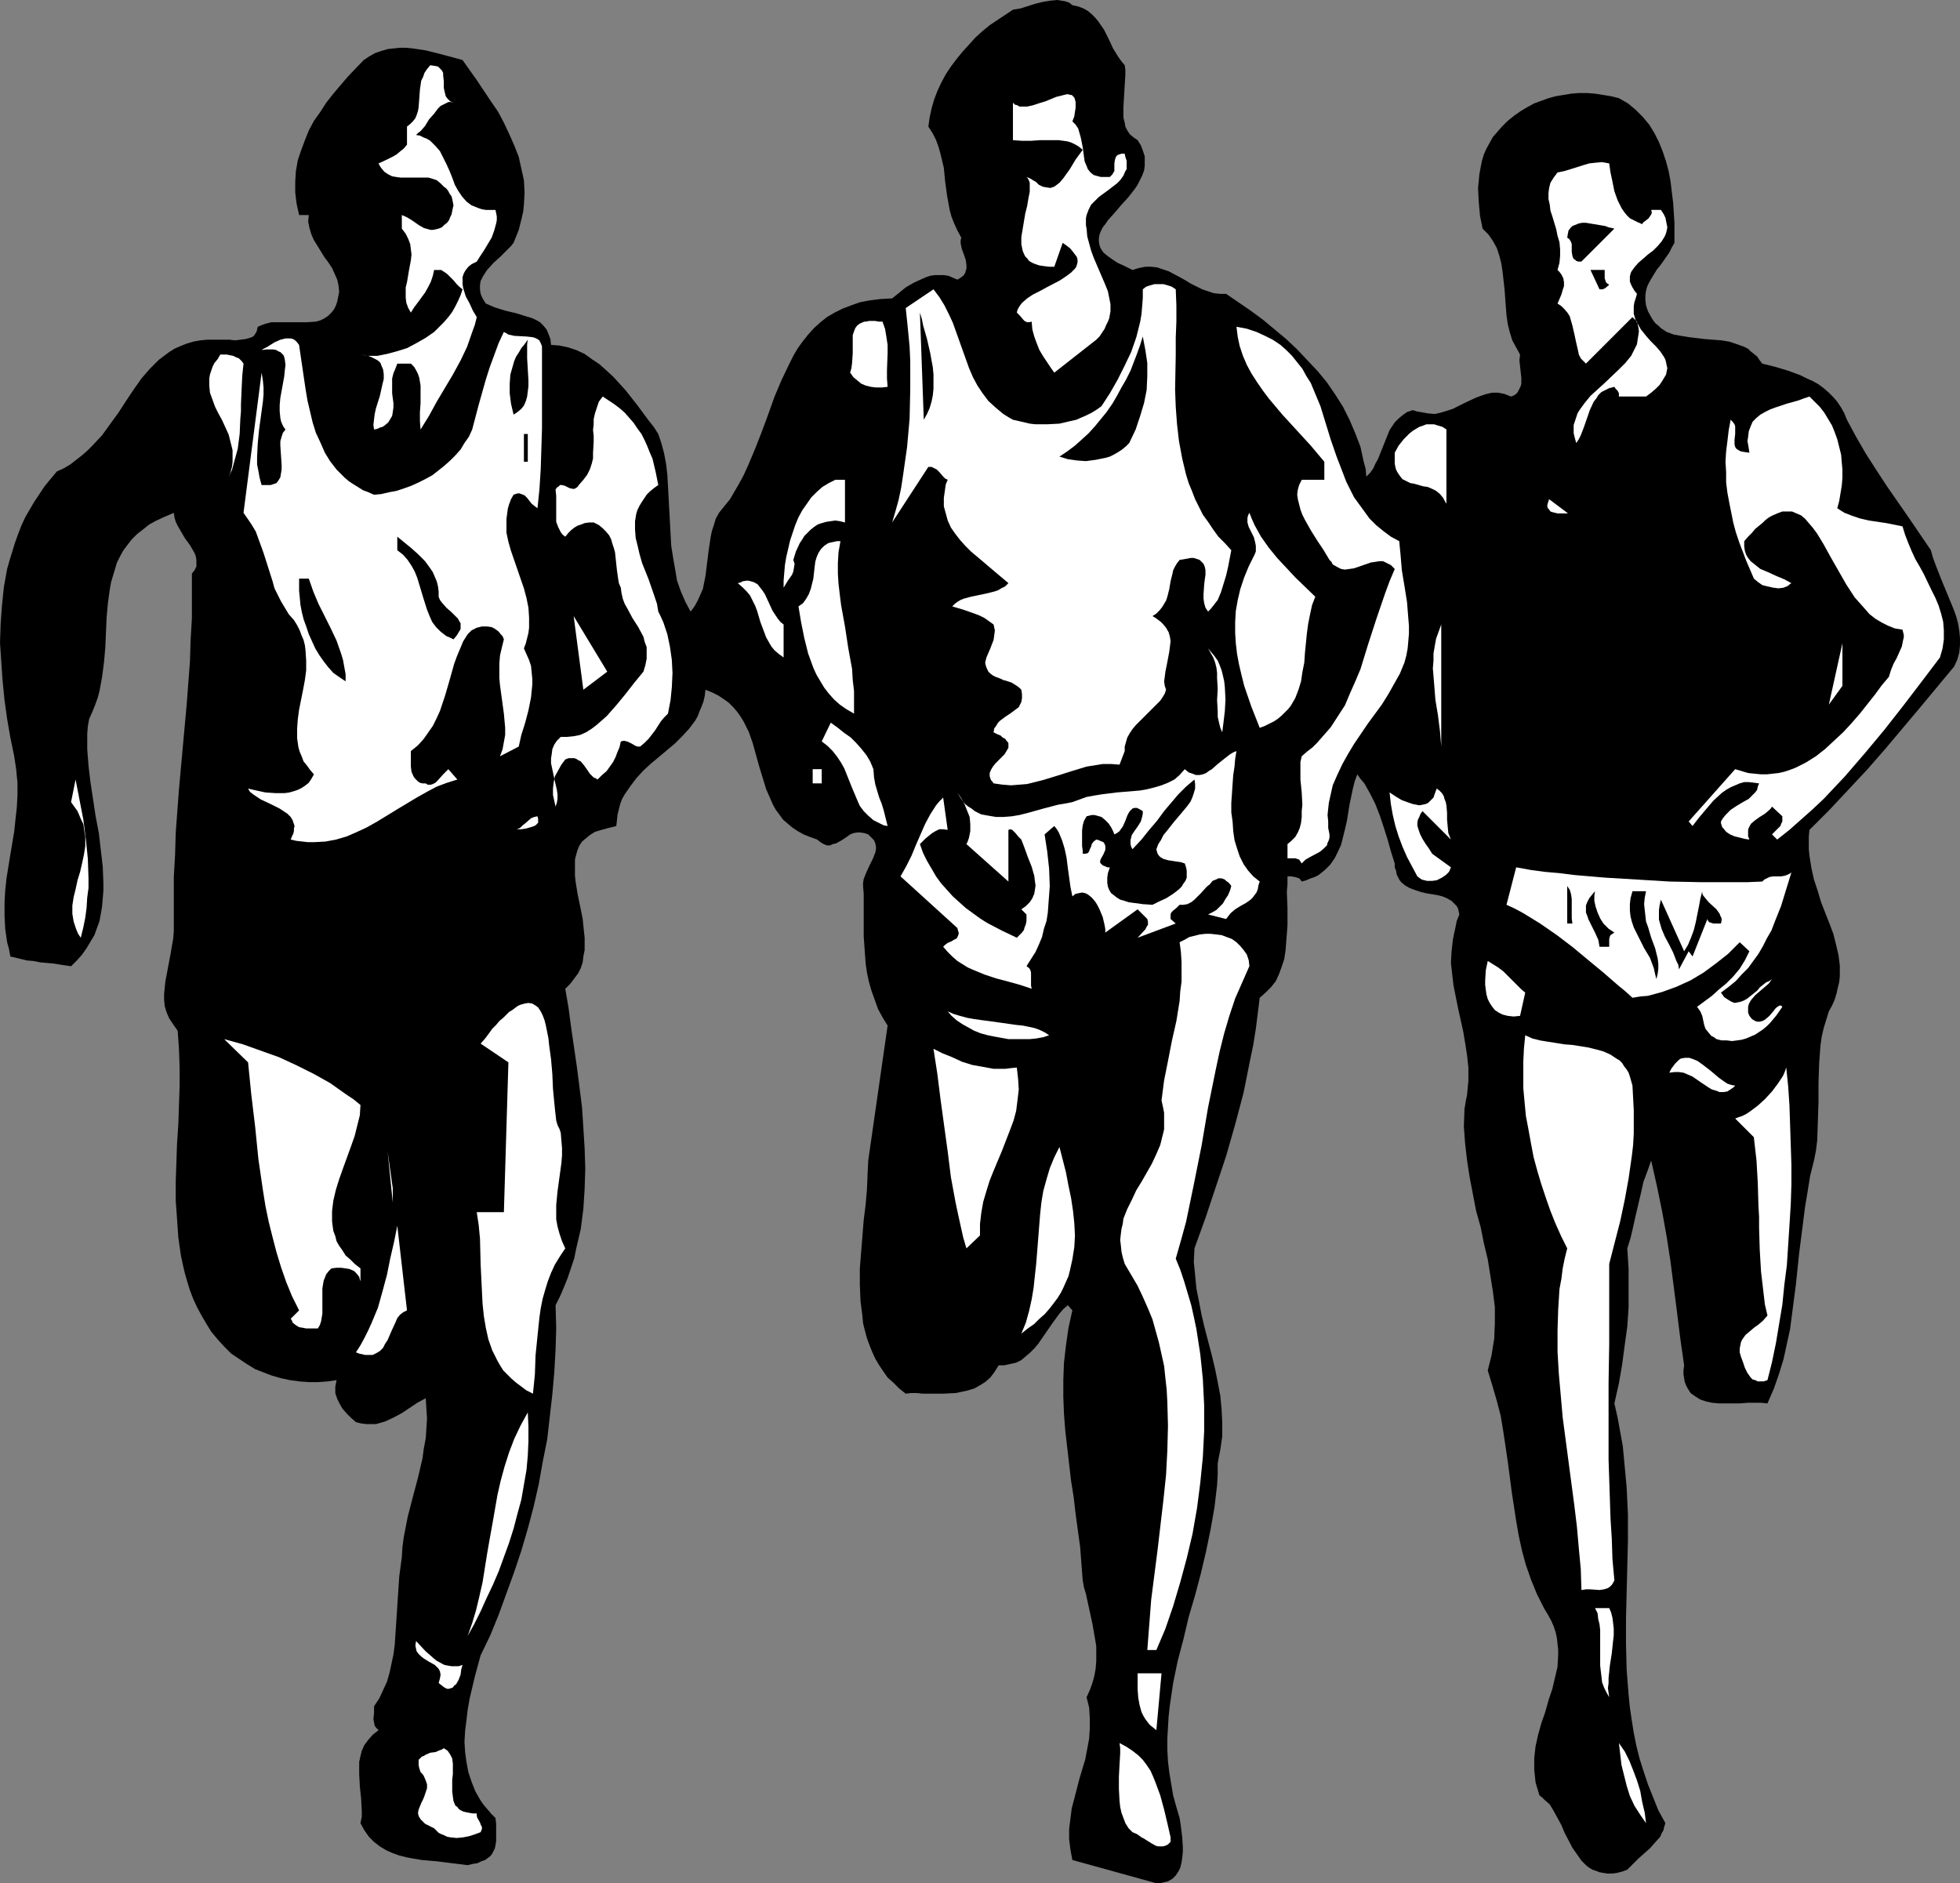<?xml version="1.0" encoding="UTF-8" standalone="no"?>
<svg
   version="1.0"
   width="129.724mm"
   height="124.652mm"
   id="svg61"
   sodipodi:docname="T &amp; F - Runners 5.wmf"
   xmlns:inkscape="http://www.inkscape.org/namespaces/inkscape"
   xmlns:sodipodi="http://sodipodi.sourceforge.net/DTD/sodipodi-0.dtd"
   xmlns="http://www.w3.org/2000/svg"
   xmlns:svg="http://www.w3.org/2000/svg">
  <rect width="100%" height="100%" fill="#808080" stroke="none"/>
  <sodipodi:namedview
     id="namedview61"
     pagecolor="#ffffff"
     bordercolor="#000000"
     borderopacity="0.25"
     inkscape:showpageshadow="2"
     inkscape:pageopacity="0.0"
     inkscape:pagecheckerboard="0"
     inkscape:deskcolor="#d1d1d1"
     inkscape:document-units="mm" />
  <defs
     id="defs1">
    <pattern
       id="WMFhbasepattern"
       patternUnits="userSpaceOnUse"
       width="6"
       height="6"
       x="0"
       y="0" />
  </defs>
  <path
     style="fill:#000000;fill-opacity:1;fill-rule:evenodd;stroke:none"
     d="m 281.345,16.318 0.162,1.131 v 1.293 l -0.162,2.585 -0.323,5.493 v 1.293 1.293 l 0.323,1.293 0.162,0.969 0.485,0.969 0.646,0.969 0.97,0.808 0.97,0.646 0.808,1.293 0.485,1.293 0.485,1.454 v 1.131 1.293 l -0.162,1.131 -0.485,1.293 -0.485,0.969 -0.646,1.293 -0.646,0.969 -1.616,2.1 -1.778,1.939 -1.778,2.1 -1.616,1.777 -0.646,0.969 -0.646,0.808 -0.485,0.969 -0.323,0.808 -0.162,0.969 v 0.808 l 0.162,0.969 0.323,0.808 0.646,0.969 0.97,0.808 1.131,0.808 1.454,0.969 1.778,0.808 1.939,0.969 1.616,-0.485 1.616,-0.323 h 1.454 l 1.454,0.162 1.454,0.485 1.454,0.485 2.747,1.454 1.454,0.808 1.293,0.808 2.909,1.454 1.454,0.485 1.454,0.485 1.616,0.162 h 1.454 l 3.07,2.1 3.07,2.1 3.07,2.262 2.909,2.423 2.909,2.423 2.747,2.585 2.586,2.747 2.586,2.747 2.262,2.747 2.101,3.07 1.939,3.07 1.616,3.231 1.454,3.393 1.293,3.393 0.808,3.716 0.485,1.777 0.162,1.939 0.97,-0.969 0.808,-1.131 0.485,-1.131 0.646,-1.131 0.97,-2.423 0.97,-2.423 0.97,-2.423 0.646,-0.969 0.646,-0.969 0.97,-0.969 0.97,-0.808 1.131,-0.808 1.454,-0.485 0.97,0.323 0.97,0.162 1.778,0.323 1.778,0.162 1.454,-0.323 1.616,-0.485 1.454,-0.485 2.909,-1.454 2.747,-1.293 1.293,-0.485 1.454,-0.485 1.454,-0.323 h 1.454 l 1.616,0.323 0.808,0.323 0.808,0.323 0.808,-0.323 0.646,-0.485 0.323,-0.485 0.323,-0.646 0.323,-0.646 0.162,-0.646 v -1.454 l -0.162,-1.454 -0.162,-1.454 -0.162,-1.454 0.162,-1.454 -0.97,-1.777 -0.97,-1.777 -0.646,-2.1 -0.485,-1.939 -0.323,-2.262 -0.162,-2.1 -0.323,-4.362 -0.485,-4.362 -0.323,-2.1 -0.485,-1.939 -0.646,-1.939 -0.97,-1.777 -1.131,-1.616 -0.808,-0.808 -0.646,-0.646 -0.646,-3.231 -0.323,-3.554 -0.162,-3.393 0.162,-1.616 0.162,-1.777 0.323,-1.777 0.323,-1.616 0.485,-1.616 0.646,-1.454 0.808,-1.454 0.808,-1.454 1.131,-1.293 1.131,-1.293 1.454,-1.454 1.616,-1.293 1.616,-1.131 1.616,-0.969 1.778,-0.969 1.778,-0.646 1.778,-0.646 1.778,-0.485 1.939,-0.323 1.939,-0.323 1.939,-0.162 h 2.101 l 1.939,0.162 2.101,0.323 1.939,0.323 1.939,0.485 2.262,1.293 1.939,1.616 1.778,1.777 1.616,1.939 1.293,2.1 1.131,2.262 0.97,2.423 0.808,2.423 0.646,2.423 0.485,2.585 0.323,2.747 0.323,2.585 0.162,2.585 0.162,2.423 v 5.009 l -0.646,1.131 -0.646,1.293 -1.454,2.1 -0.808,1.131 -0.808,0.969 -1.293,2.1 -0.646,1.131 -0.485,0.969 -0.323,1.131 -0.162,1.131 v 1.293 l 0.162,1.293 0.485,1.454 0.808,1.454 0.485,0.808 0.646,0.808 0.646,0.485 0.646,0.646 1.454,0.969 1.778,0.646 1.778,0.323 1.939,0.323 4.04,0.485 4.202,0.323 1.939,0.323 1.939,0.646 1.778,0.646 0.97,0.485 0.646,0.646 0.808,0.646 0.808,0.646 0.646,0.969 0.646,0.808 3.232,0.808 3.232,0.969 3.07,1.131 1.616,0.808 1.454,0.646 1.454,0.808 1.293,0.969 1.293,1.131 1.131,1.131 0.97,1.131 0.97,1.454 0.808,1.454 0.646,1.616 2.262,4.201 2.424,4.201 2.586,4.039 2.747,4.201 5.494,7.917 5.494,8.078 0.485,1.777 0.646,1.777 1.454,3.716 3.07,7.432 0.646,1.777 0.485,1.777 0.323,1.939 0.162,1.777 v 1.777 l -0.162,1.777 -0.485,1.777 -0.808,1.777 -8.726,10.502 -8.565,10.179 -4.525,5.17 -4.686,5.009 -4.686,5.009 -5.01,5.009 -0.162,1.616 v 1.616 1.616 l 0.162,1.616 0.485,3.07 0.646,2.908 0.97,2.908 0.808,2.747 2.101,5.332 0.97,2.585 0.646,2.585 0.646,2.747 0.323,2.585 v 1.454 1.293 l -0.162,1.454 -0.323,1.293 -0.323,1.454 -0.485,1.616 -0.646,1.454 -0.808,1.454 -0.646,2.1 -0.646,2.1 -0.485,2.1 -0.323,2.262 -0.162,2.262 -0.162,2.262 -0.162,4.847 v 4.685 l -0.162,5.009 -0.162,4.685 -0.323,2.585 -0.485,2.423 -0.97,3.878 -0.646,4.039 -0.646,3.878 -0.485,3.878 -0.97,7.594 -0.808,7.755 -0.97,7.432 -0.485,3.716 -0.808,3.716 -0.808,3.716 -1.131,3.716 -1.293,3.716 -1.616,3.716 -1.616,-0.162 h -1.616 -1.616 l -1.939,0.162 h -3.555 -1.778 l -1.778,-0.162 -1.454,-0.323 -1.454,-0.485 -1.293,-0.808 -1.131,-0.808 -0.808,-1.293 -0.323,-0.646 -0.323,-0.808 -0.162,-0.969 -0.162,-0.969 v -0.969 l 0.162,-1.293 -0.97,-6.786 -0.808,-6.463 -0.808,-6.301 -0.808,-6.301 -0.97,-6.301 -1.131,-6.301 -1.293,-6.301 -1.454,-6.463 -0.97,2.747 -0.97,2.585 -0.646,2.908 -0.646,2.747 -0.646,2.747 -0.646,2.908 -0.646,2.747 -0.808,2.585 0.323,5.009 v 5.009 4.847 l -0.323,4.685 -0.646,4.685 -0.646,4.847 -0.808,4.685 -1.131,5.009 0.808,3.554 0.646,3.554 0.646,3.554 0.323,3.393 0.646,6.947 0.323,6.786 v 6.624 l -0.162,6.463 -0.162,6.463 -0.162,6.463 v 6.463 l 0.162,6.301 0.485,6.301 0.323,3.231 0.485,3.231 0.485,3.07 0.646,3.231 0.808,3.231 0.97,3.07 1.131,3.393 1.293,3.231 1.293,3.231 1.778,3.231 -0.323,0.969 -0.162,0.808 -0.485,0.808 -0.323,0.808 -1.293,1.454 -1.293,1.454 -1.454,1.293 -1.454,1.293 -1.454,1.454 -1.293,1.293 -1.293,0.485 -1.293,0.323 -1.131,0.162 h -1.293 l -0.97,-0.162 -0.97,-0.162 -0.808,-0.323 -0.97,-0.323 -0.808,-0.485 -0.646,-0.485 -1.293,-1.293 -1.131,-1.616 -1.131,-1.616 -1.939,-3.716 -0.808,-1.939 -0.97,-1.777 -0.97,-1.777 -0.97,-1.616 -1.293,-1.131 -0.646,-0.646 -0.646,-0.485 -0.485,-1.616 -0.485,-1.616 -0.162,-1.616 -0.162,-1.454 v -1.454 -1.616 l 0.323,-2.908 0.646,-2.908 0.808,-2.908 0.97,-2.747 0.808,-2.908 0.97,-2.908 0.646,-2.747 0.646,-2.747 0.162,-2.908 v -1.454 l -0.162,-1.454 -0.162,-1.454 -0.323,-1.454 -0.485,-1.454 -0.646,-1.454 -0.808,-1.454 -0.97,-1.616 -1.778,-3.554 -1.454,-3.554 -1.293,-3.716 -0.97,-3.554 -0.808,-3.716 -0.646,-3.716 -1.131,-7.432 -0.97,-7.432 -1.131,-7.594 -0.646,-3.878 -0.97,-3.716 -1.131,-3.878 -1.131,-3.716 0.485,-1.939 0.485,-1.939 0.323,-2.1 0.323,-1.939 0.162,-3.878 v -4.039 l -0.485,-3.878 -0.646,-4.039 -0.646,-4.039 -0.97,-4.039 -0.808,-4.039 -1.131,-4.039 -0.808,-4.201 -0.808,-4.201 -0.646,-4.201 -0.485,-4.201 -0.323,-4.362 0.162,-4.362 0.323,-1.939 0.323,-1.616 0.162,-1.777 0.162,-1.616 v -3.393 l -0.323,-3.07 -0.485,-3.07 -0.485,-2.908 -1.293,-5.816 -1.131,-5.655 -0.323,-2.747 -0.323,-2.908 0.162,-2.908 0.323,-2.908 0.323,-1.616 0.323,-1.454 0.323,-1.616 0.646,-1.616 -0.162,-0.808 -0.162,-0.646 -0.323,-0.646 -0.485,-0.485 -0.808,-0.808 -1.131,-0.646 -1.131,-0.485 -1.293,-0.323 -2.909,-0.485 -1.293,-0.323 -1.454,-0.485 -1.293,-0.485 -1.131,-0.646 -0.97,-0.808 -0.485,-0.646 -0.323,-0.646 -0.323,-0.646 -0.162,-0.969 -0.323,-0.808 v -0.969 l -0.97,-3.07 -0.808,-2.908 -0.97,-3.07 -0.97,-2.908 -1.131,-2.908 -1.293,-2.585 -1.454,-2.585 -0.97,-1.131 -0.808,-1.131 -0.646,1.777 -0.485,1.939 -0.808,3.878 -0.646,4.039 -0.485,2.1 -0.485,1.939 -0.485,1.939 -0.808,1.777 -0.808,1.616 -1.131,1.616 -1.293,1.293 -0.808,0.646 -0.808,0.646 -0.97,0.485 -0.97,0.323 -1.131,0.485 -1.131,0.323 -0.323,-0.485 -0.323,-0.323 -0.97,-0.323 -0.97,-0.162 h -0.97 v 1.939 l -0.162,1.939 0.162,4.039 v 4.362 l -0.323,4.201 -0.162,2.1 -0.323,2.1 -0.646,1.939 -0.646,1.777 -0.808,1.777 -1.131,1.454 -1.454,1.454 -1.454,1.293 -0.485,3.878 -0.485,3.878 -0.646,4.039 -0.808,3.878 -1.616,8.078 -2.101,7.917 -2.262,7.917 -2.586,7.755 -2.586,7.755 -2.747,7.594 -0.162,3.393 0.323,3.231 0.323,3.393 0.646,3.231 0.646,3.393 0.808,3.393 1.778,6.786 0.808,3.393 0.646,3.231 0.646,3.393 0.323,3.393 0.162,3.393 v 3.393 l -0.485,3.393 -0.323,1.616 -0.323,1.777 v 2.747 l -0.162,2.747 -0.323,2.747 -0.323,2.747 -0.97,5.493 -1.131,5.493 -1.293,5.493 -1.454,5.493 -1.616,5.493 -1.293,5.493 -1.454,5.493 -1.131,5.493 -0.808,5.493 -0.323,2.908 -0.162,2.747 -0.162,2.747 v 2.747 l 0.162,2.908 0.323,2.747 0.485,2.908 0.485,2.908 0.808,2.908 0.808,2.747 0.162,0.969 0.162,1.131 0.323,2.585 0.162,2.585 v 1.293 l -0.162,1.454 -0.162,1.131 -0.323,1.293 -0.485,0.969 -0.646,0.969 -0.808,0.808 -1.131,0.646 -1.293,0.323 -0.808,0.162 h -0.808 l -21.008,-5.816 -0.485,-2.585 -0.323,-2.585 v -2.585 l 0.323,-2.585 0.323,-2.585 0.646,-2.423 1.293,-5.009 1.454,-4.847 0.485,-2.585 0.485,-2.585 0.162,-2.585 v -2.423 l -0.162,-2.747 -0.646,-2.585 0.808,-1.777 0.646,-1.777 0.485,-1.777 0.323,-1.777 0.162,-1.939 v -1.777 -1.939 l -0.323,-1.939 -0.646,-3.716 -0.808,-3.716 -0.808,-3.716 -0.485,-1.616 -0.323,-1.777 -0.323,-4.201 -0.323,-4.201 -1.131,-8.24 -0.485,-4.201 -0.646,-4.039 -0.97,-8.401 -0.485,-4.201 -0.323,-4.201 -0.162,-4.201 v -4.201 l 0.162,-4.362 0.485,-4.201 0.646,-4.524 0.97,-4.362 -1.131,-1.293 -1.131,0.969 -0.97,1.131 -1.778,2.423 -1.778,2.585 -1.778,2.585 -0.97,1.131 -1.131,1.131 -0.97,0.808 -1.131,0.969 -1.293,0.646 -1.454,0.323 -1.454,0.323 h -1.454 l -1.131,1.777 -0.97,1.293 -1.293,1.131 -1.293,0.808 -1.454,0.808 -1.616,0.485 -1.454,0.323 -1.616,0.323 -3.232,0.162 h -3.394 -1.454 l -1.616,-0.162 h -1.454 l -1.293,0.162 -1.616,-1.293 -1.454,-1.454 -1.454,-1.293 -1.131,-1.616 -0.97,-1.454 -0.97,-1.616 -0.808,-1.777 -0.646,-1.616 -0.646,-1.777 -0.485,-1.777 -0.485,-1.939 -0.162,-1.777 -0.485,-3.878 -0.162,-4.039 v -4.039 l 0.323,-4.039 0.646,-8.078 0.485,-3.878 0.323,-3.716 0.162,-3.878 0.162,-3.393 4.848,-33.767 -1.293,-2.1 -1.131,-2.1 -0.808,-2.262 -0.808,-2.262 -0.646,-2.262 -0.485,-2.262 -0.323,-2.262 -0.162,-2.262 -0.323,-4.524 v -4.524 -6.139 l -0.162,-1.939 v -0.808 l 0.162,-0.969 0.646,-1.616 0.808,-1.777 0.808,-1.616 0.646,-1.616 0.162,-0.808 v -0.646 l -0.162,-0.808 -0.323,-0.808 -0.646,-0.646 -0.808,-0.808 -0.97,-0.323 -0.97,-0.162 h -0.808 l -0.97,0.162 -0.808,0.323 -0.646,0.485 -1.454,0.969 -1.454,0.808 -0.808,0.162 -0.646,0.323 h -0.808 l -0.808,-0.323 -0.808,-0.485 -0.808,-0.646 -1.778,-0.646 -1.616,-0.646 -1.454,-0.808 -1.454,-0.969 -1.131,-0.969 -1.131,-0.969 -0.808,-1.131 -0.97,-1.293 -0.646,-1.131 -0.646,-1.454 -1.131,-2.585 -1.778,-5.816 -0.808,-2.908 -0.808,-2.908 -0.97,-2.747 -0.646,-1.293 -0.646,-1.293 -0.808,-1.293 -0.808,-1.131 -0.97,-1.131 -1.131,-1.131 -1.131,-0.808 -1.454,-0.969 -1.616,-0.808 -1.616,-0.646 -0.162,1.454 -0.323,1.454 -0.485,1.293 -0.485,1.131 -0.485,1.293 -0.646,1.131 -1.454,1.939 -1.778,1.939 -1.778,1.777 -4.04,3.393 -1.939,1.616 -1.939,1.777 -1.778,1.939 -1.454,1.939 -1.454,2.1 -0.646,1.131 -0.485,1.293 -0.323,1.293 -0.323,1.293 -0.162,1.454 -0.162,1.454 -1.939,0.485 -1.778,0.485 -1.616,0.485 -1.293,0.808 -0.97,0.808 -0.97,0.808 -0.646,0.969 -0.485,1.131 -0.323,1.131 -0.323,1.293 v 1.293 1.293 1.454 l 0.162,1.454 0.485,3.07 0.646,3.07 0.646,3.231 0.323,3.231 0.162,1.454 v 1.616 1.454 l -0.323,1.616 -0.162,1.454 -0.485,1.454 -0.646,1.293 -0.97,1.293 -0.97,1.293 -1.293,1.293 0.808,4.685 0.646,4.847 1.454,10.017 0.646,5.009 0.646,5.17 0.323,5.009 0.323,5.17 0.162,5.009 -0.162,5.17 -0.323,5.009 -0.646,5.009 -1.131,4.847 -0.485,2.423 -0.808,2.423 -0.808,2.423 -0.97,2.423 -0.97,2.262 -1.131,2.262 0.162,5.655 -0.162,5.493 -0.323,5.655 -0.485,5.493 -0.646,5.655 -0.646,5.655 -1.131,5.655 -0.97,5.493 -1.293,5.655 -1.454,5.493 -1.616,5.493 -1.778,5.332 -1.939,5.332 -1.939,5.332 -2.101,5.17 -2.424,5.009 -1.454,5.332 -1.293,5.493 -0.485,2.747 -0.323,2.747 -0.323,2.585 -0.162,2.747 0.162,2.585 0.323,2.423 0.485,2.585 0.808,2.423 0.97,2.423 1.293,2.262 0.808,1.131 0.97,1.131 0.97,1.131 0.97,0.969 0.162,1.454 v 1.131 1.131 1.131 0.969 l -0.162,0.969 -0.162,0.808 -0.323,0.646 -0.323,0.646 -0.485,0.646 -0.646,0.485 -0.646,0.485 -0.97,0.323 -0.97,0.485 -1.131,0.162 -1.293,0.323 -3.878,-0.485 -3.878,-0.485 -3.717,-0.323 -1.939,-0.323 -1.778,-0.323 -1.939,-0.485 -1.778,-0.646 -1.454,-0.646 -1.616,-0.969 -1.454,-1.131 -1.293,-1.293 -1.131,-1.616 -0.97,-1.777 0.323,-1.616 v -1.454 l -0.162,-3.07 -0.323,-3.07 -0.162,-3.07 v -1.454 -1.616 l 0.323,-1.454 0.323,-1.293 0.646,-1.454 0.97,-1.293 1.131,-1.293 1.454,-1.131 -0.646,-0.646 -0.323,-0.485 -0.162,-0.808 -0.162,-0.808 0.162,-1.616 v -0.808 -0.808 l 1.293,-1.939 0.97,-2.1 0.97,-2.1 0.646,-2.262 0.485,-2.262 0.485,-2.262 0.323,-2.423 0.162,-2.423 0.323,-4.847 0.323,-5.009 0.323,-4.847 0.323,-2.423 0.323,-2.423 0.162,-2.585 0.323,-2.423 0.97,-5.009 1.293,-5.009 1.293,-4.847 1.131,-4.847 0.323,-2.423 0.485,-2.585 0.162,-2.423 0.162,-2.585 -0.162,-2.423 -0.162,-2.585 -2.101,1.131 -1.939,1.293 -1.939,1.293 -2.101,1.131 -2.101,0.969 -1.131,0.323 -1.131,0.323 h -1.131 -1.293 l -1.293,-0.162 -1.293,-0.323 -1.293,-1.131 -0.97,-0.969 -1.131,-1.293 -0.646,-1.131 -0.646,-1.293 -0.485,-1.454 v -1.616 l 0.162,-0.808 0.162,-0.808 -2.262,0.323 -2.262,0.162 h -2.424 l -2.262,-0.162 -2.424,-0.323 -2.262,-0.485 -2.262,-0.646 -2.101,-0.808 -2.101,-0.808 -2.101,-1.293 -1.939,-1.293 -1.939,-1.293 -1.778,-1.777 -1.616,-1.777 -1.616,-1.939 -1.293,-2.1 -1.131,-1.939 -1.131,-2.1 -0.97,-2.1 -0.808,-2.1 -0.646,-2.1 -0.646,-2.262 -0.485,-2.1 -0.485,-2.262 -0.646,-4.524 -0.323,-4.685 -0.323,-4.524 v -4.847 l 0.323,-9.371 0.323,-4.847 0.162,-4.685 0.162,-4.847 v -4.685 l -0.162,-4.685 -0.323,-4.524 -1.131,-1.616 -0.97,-1.454 -0.646,-1.454 -0.485,-1.616 -0.162,-1.616 v -1.454 l 0.162,-1.616 0.162,-1.616 0.323,-1.616 0.323,-1.777 0.646,-3.393 0.323,-1.939 0.323,-1.777 0.162,-1.939 v -1.939 -5.816 -5.816 l 0.323,-5.655 0.162,-5.493 0.808,-10.825 0.97,-10.663 0.97,-10.663 0.808,-10.663 0.162,-5.332 0.323,-5.493 v -5.493 -5.655 l 0.646,-0.808 0.485,-0.969 v -0.808 -0.808 l -0.162,-0.969 -0.323,-0.808 -1.131,-1.939 -1.293,-1.777 -1.131,-1.939 -0.646,-1.131 -0.485,-0.969 -0.323,-1.131 -0.162,-1.131 -2.262,0.969 -2.101,0.969 -1.778,0.969 -1.616,1.293 -1.454,1.131 -1.293,1.293 -1.131,1.454 -0.97,1.293 -0.808,1.454 -0.808,1.616 -0.485,1.616 -0.485,1.616 -0.485,1.616 -0.323,1.777 -0.485,3.554 -0.323,3.554 -0.323,7.432 -0.323,3.716 -0.485,3.716 -0.646,3.554 -0.485,1.777 -0.646,1.777 -0.646,1.616 -0.808,1.777 -0.323,1.777 -0.162,1.939 v 1.939 1.939 l 0.323,4.201 0.485,4.039 1.293,8.563 0.808,4.201 0.485,4.201 0.485,4.201 0.162,4.039 v 1.939 l -0.162,1.939 -0.162,1.939 -0.323,1.939 -0.323,1.777 -0.646,1.777 -0.646,1.777 -0.97,1.616 -0.97,1.616 -1.131,1.616 -1.293,1.454 -1.454,1.454 -2.262,-0.323 -1.939,-0.323 -1.778,-0.162 -1.778,-0.162 -1.616,-0.323 -1.778,-0.162 -1.939,-0.485 -2.101,-0.485 -0.323,-1.777 -0.485,-1.777 -0.485,-3.393 -0.162,-3.231 v -3.231 l 0.162,-3.07 0.323,-3.07 0.97,-5.978 0.97,-5.816 0.323,-3.07 0.323,-2.908 0.162,-3.07 v -3.07 L 4.04,192.425 3.555,189.193 2.586,184.508 1.778,179.823 1.131,175.137 0.646,170.29 0.323,165.605 0,160.758 l 0.162,-4.685 0.323,-4.524 0.485,-4.685 0.808,-4.524 0.646,-2.262 0.646,-2.1 0.646,-2.1 0.808,-2.262 0.808,-2.1 0.97,-2.1 1.131,-1.939 1.131,-1.939 1.293,-1.939 1.293,-1.939 1.454,-1.777 1.616,-1.939 1.778,-0.808 1.616,-0.969 1.454,-1.131 1.454,-1.131 1.293,-1.131 1.293,-1.293 2.424,-2.585 2.101,-2.908 2.101,-2.908 1.778,-2.747 1.939,-2.908 1.939,-2.747 2.101,-2.423 1.131,-1.131 1.131,-1.131 1.293,-0.969 1.293,-0.969 1.293,-0.808 1.454,-0.646 1.616,-0.646 1.616,-0.485 1.778,-0.323 1.778,-0.162 h 2.101 2.101 1.293 l 1.454,0.162 1.293,-0.162 1.293,-0.162 1.131,-0.323 0.485,-0.162 0.485,-0.323 0.323,-0.485 0.323,-0.485 0.162,-0.646 0.162,-0.646 1.131,-0.485 0.97,-0.323 1.293,-0.323 h 1.293 3.717 1.293 2.424 l 2.424,-0.162 1.131,-0.323 0.97,-0.485 0.97,-0.646 0.808,-0.808 0.646,-0.808 0.485,-0.969 0.323,-0.969 0.162,-0.808 0.162,-0.808 0.162,-0.808 -0.162,-1.616 -0.323,-1.454 -0.646,-1.454 -0.646,-1.454 -0.97,-1.454 -0.97,-1.293 -1.778,-2.908 -0.808,-1.293 -0.646,-1.454 -0.485,-1.616 -0.323,-1.616 0.162,-1.616 h -2.424 l -0.646,-2.908 -0.323,-2.747 V 45.4 l 0.162,-2.585 0.485,-2.747 0.808,-2.423 0.97,-2.585 0.97,-2.423 1.293,-2.423 1.616,-2.262 1.454,-2.262 1.778,-2.262 1.778,-2.1 1.939,-2.262 3.878,-4.039 1.454,-0.969 1.454,-0.808 1.454,-0.485 1.616,-0.485 1.454,-0.162 1.616,-0.162 h 1.616 l 1.616,0.162 3.232,0.485 3.232,0.808 3.07,0.808 2.909,0.808 3.555,5.009 3.555,5.332 1.778,2.585 1.454,2.747 1.293,2.747 1.293,2.908 1.131,2.908 0.646,2.908 0.646,2.908 0.162,3.07 -0.162,3.07 -0.162,1.616 -0.323,1.454 -0.808,3.231 -0.646,1.616 -0.646,1.616 -0.646,0.808 -0.808,0.808 -1.778,1.777 -1.778,1.616 -1.616,1.777 -0.646,0.969 -0.485,0.808 -0.485,0.969 -0.162,0.969 v 1.131 l 0.162,1.131 0.485,1.131 0.808,1.293 1.131,0.485 1.131,0.485 2.586,0.808 2.747,0.646 2.586,0.808 1.131,0.323 1.131,0.485 1.131,0.646 0.808,0.808 0.808,0.969 0.485,1.131 0.485,1.293 0.162,1.454 2.101,0.162 2.262,0.485 1.939,0.646 2.101,0.969 1.778,1.293 1.939,1.293 1.616,1.454 1.778,1.616 1.616,1.777 1.616,1.777 2.909,3.716 2.747,3.716 1.293,1.616 1.131,1.777 0.808,2.423 0.646,2.423 0.485,2.585 0.323,2.747 0.162,2.908 0.162,2.908 0.162,3.07 0.162,2.908 0.323,5.978 0.485,3.07 0.485,2.747 0.485,2.908 0.97,2.747 1.131,2.585 1.293,2.423 0.97,-1.293 0.808,-1.454 0.646,-1.454 0.646,-1.454 0.323,-1.616 0.323,-1.616 0.808,-6.463 0.485,-3.231 0.323,-1.616 0.485,-1.454 0.485,-1.616 0.808,-1.454 1.293,-1.616 1.454,-1.777 1.131,-1.939 1.131,-1.939 1.131,-2.1 0.97,-2.1 1.778,-4.201 1.778,-4.524 1.616,-4.362 1.616,-4.524 1.778,-4.201 1.939,-4.039 0.97,-1.939 1.131,-1.939 1.293,-1.777 1.293,-1.616 1.454,-1.616 1.616,-1.454 1.616,-1.293 1.939,-1.131 1.939,-0.969 2.101,-0.808 2.262,-0.808 2.586,-0.485 2.586,-0.323 2.909,-0.162 1.616,-1.293 1.778,-1.454 1.939,-1.131 2.101,-0.969 1.131,-0.485 0.97,-0.323 1.131,-0.162 h 1.131 1.131 l 1.131,0.162 1.131,0.485 1.131,0.485 0.808,-0.485 0.646,-0.485 0.485,-0.646 0.162,-0.646 0.162,-0.485 V 66.403 l -0.162,-1.293 -0.485,-1.454 -0.485,-1.293 -0.323,-1.454 v -0.808 l 0.162,-0.646 -0.97,-1.777 -0.808,-1.777 -0.646,-1.616 -0.485,-1.777 -0.646,-3.554 -0.485,-3.554 -0.323,-3.393 -0.808,-3.393 -0.485,-1.777 -0.646,-1.777 -0.808,-1.616 -1.131,-1.777 0.323,-2.262 0.485,-2.262 0.646,-2.262 0.808,-2.1 0.97,-2.1 1.131,-2.1 1.293,-1.939 1.454,-1.939 1.454,-1.777 1.616,-1.777 1.616,-1.777 1.778,-1.616 1.778,-1.454 1.939,-1.293 1.939,-1.293 1.939,-1.293 1.939,-0.323 3.555,-1.131 1.939,-0.485 L 262.761,0.162 264.539,0 l 0.97,0.162 0.97,0.162 0.97,0.323 0.808,0.646 1.454,0.323 1.293,0.485 1.131,0.646 0.97,0.808 0.808,0.808 0.808,0.969 1.454,2.1 1.131,2.262 1.131,2.423 1.293,2.1 0.808,1.131 z"
     id="path1" />
  <path
     style="fill:#ffffff;fill-opacity:1;fill-rule:evenodd;stroke:none"
     d="m 113.443,25.689 -0.646,-0.162 h -0.646 l -0.646,0.323 -0.646,0.323 -0.646,0.323 -0.646,0.646 -0.97,1.293 -1.293,1.454 -0.97,1.616 -1.131,1.293 -0.646,0.485 -0.485,0.485 0.97,0.162 0.97,0.485 0.808,0.323 0.808,0.485 1.293,1.293 1.131,1.293 0.808,1.616 0.808,1.616 0.808,1.777 0.646,1.616 0.646,1.777 0.808,1.454 0.97,1.454 1.131,1.293 0.646,0.485 0.646,0.485 0.808,0.323 0.808,0.323 0.97,0.323 0.97,0.162 h 1.293 1.131 l 0.162,0.808 0.162,0.808 v 0.969 l -0.162,0.808 -0.485,1.777 -0.646,1.777 -0.97,1.616 -0.97,1.616 -0.97,1.454 -0.808,1.293 -1.293,0.646 -0.808,0.646 -0.646,0.808 -0.485,0.808 -0.323,0.969 v 0.969 0.808 l 0.162,0.969 0.646,2.1 0.97,1.777 0.808,1.777 0.97,1.616 -0.485,1.939 -0.646,1.777 -1.293,3.716 -1.616,3.393 -1.939,3.554 -4.04,6.786 -1.939,3.554 -2.101,3.393 -0.162,-2.1 v -2.262 l 0.162,-2.262 v -2.1 -2.262 l -0.162,-0.969 -0.162,-0.969 -0.323,-0.969 -0.485,-0.969 -0.485,-0.808 -0.808,-0.808 h -3.394 l -0.485,1.293 -0.485,1.131 -0.323,1.293 v 1.293 2.423 l 0.323,2.423 v 1.131 l -0.162,1.131 -0.162,0.969 -0.485,0.808 -0.485,0.808 -0.97,0.808 -0.485,0.323 -0.646,0.162 -0.646,0.323 -0.808,0.162 -0.162,-1.131 0.162,-1.454 0.162,-1.293 0.323,-1.454 0.97,-3.07 0.646,-2.908 0.323,-1.293 v -1.293 l -0.162,-1.131 -0.485,-1.131 -0.162,-0.485 -0.485,-0.485 -0.485,-0.323 -0.646,-0.323 -0.646,-0.323 -0.808,-0.323 -0.808,-0.162 -1.131,-0.162 0.97,0.162 0.97,0.162 h 1.131 1.131 l 2.424,-0.485 2.424,-0.646 2.586,-0.808 2.424,-1.293 2.262,-1.293 2.101,-1.454 1.293,-1.293 1.131,-1.131 1.131,-1.293 0.97,-1.293 0.808,-1.454 0.646,-1.293 0.646,-1.454 0.485,-1.454 -0.808,-0.646 -0.646,-0.646 -0.808,-0.969 -0.808,-0.808 -0.808,-0.808 -0.97,-0.646 -0.485,-0.323 h -0.485 -0.646 -0.646 l -0.323,1.454 -0.485,1.454 -0.646,1.293 -0.808,1.454 -1.778,2.423 -0.97,1.293 -0.808,1.293 -0.646,-1.131 -0.485,-1.293 -0.162,-1.293 v -1.293 -1.293 l 0.323,-1.293 0.485,-2.908 0.485,-2.585 0.162,-1.454 -0.162,-1.293 -0.162,-1.293 -0.485,-1.293 -0.646,-1.293 -0.97,-1.293 v -3.393 l 1.131,0.485 1.131,0.646 2.101,1.454 1.131,0.646 1.131,0.323 0.646,0.162 h 0.485 l 0.808,-0.162 0.646,-0.162 0.808,-0.323 0.646,-0.646 0.646,-0.485 0.485,-0.646 0.323,-0.808 0.323,-0.646 0.162,-0.808 0.162,-0.808 0.162,-0.646 -0.162,-0.808 -0.162,-0.808 -0.162,-0.646 -0.485,-0.646 -0.323,-0.646 -0.485,-0.646 -0.646,-0.485 -0.808,-0.808 -0.97,-0.808 -0.97,-0.323 -1.131,-0.323 h -1.131 -1.131 -2.424 -2.262 L 99.061,44.269 98.091,44.107 97.121,43.623 96.152,42.976 95.344,42.007 l -0.323,-0.485 -0.323,-0.646 1.778,-0.808 1.939,-0.969 0.808,-0.485 0.97,-0.808 0.808,-0.646 0.808,-0.969 v -4.524 l 0.808,-0.646 0.646,-0.646 0.646,-0.808 0.323,-0.808 0.323,-0.969 0.162,-0.969 0.162,-2.1 0.162,-2.262 0.323,-2.262 0.485,-0.969 0.323,-0.969 0.646,-0.969 0.808,-0.969 1.131,0.162 0.808,0.162 0.485,0.485 0.485,0.485 0.323,0.646 v 0.646 l 0.162,1.454 v 1.616 l 0.162,0.808 0.162,0.646 0.162,0.646 0.485,0.646 0.646,0.646 z"
     id="path2" />
  <path
     style="fill:#ffffff;fill-opacity:1;fill-rule:evenodd;stroke:none"
     d="m 268.256,30.374 0.808,0.808 0.646,0.969 0.323,1.131 0.323,1.131 0.485,2.423 0.323,2.423 0.162,1.131 0.485,1.131 0.323,0.808 0.646,0.808 0.808,0.646 1.131,0.323 0.646,0.162 h 1.293 0.97 l 0.323,-0.323 0.323,-0.323 0.162,-0.323 0.323,-0.485 V 40.876 l 0.162,-0.969 0.162,-0.485 0.162,-0.323 0.323,-0.323 0.485,-0.162 0.485,-0.162 h 0.808 l 0.162,0.808 0.323,0.969 v 0.646 0.646 0.808 l -0.323,0.485 -0.485,1.131 -0.808,1.131 -0.808,0.808 -2.101,1.616 -2.424,1.777 -0.97,0.969 -0.97,0.969 -0.646,1.293 -0.485,1.293 -0.162,0.808 v 0.808 0.969 l 0.162,0.808 0.162,1.939 0.485,1.777 0.485,1.777 0.646,1.777 1.454,3.393 1.454,3.393 0.646,1.616 0.323,1.616 0.323,1.616 v 1.777 l -0.323,1.777 -0.323,0.808 -0.485,0.969 -0.323,0.808 -0.646,0.969 -0.646,0.969 -0.808,0.808 -10.504,8.24 -0.808,-1.131 -0.97,-1.454 -0.97,-1.454 -0.97,-1.616 -0.646,-1.616 -0.646,-1.777 -0.485,-1.777 -0.162,-1.939 -0.646,0.162 h -0.485 l -0.646,-0.323 -0.323,-0.323 -0.808,-0.969 -0.808,-0.808 0.162,-0.646 0.323,-0.646 0.323,-0.485 0.485,-0.646 1.293,-1.131 1.454,-0.969 1.616,-0.808 1.778,-0.969 3.394,-1.777 1.454,-0.969 1.293,-0.969 0.485,-0.485 0.485,-0.485 0.323,-0.485 0.162,-0.485 0.162,-0.646 v -0.646 l -0.162,-0.646 -0.485,-0.646 -0.485,-0.646 -0.646,-0.808 -0.808,-0.646 -1.131,-0.808 -2.101,5.978 h -1.293 l -1.293,-0.162 -1.131,-0.162 -0.97,-0.323 -0.808,-0.323 -0.808,-0.485 -0.485,-0.646 -0.485,-0.485 -0.323,-0.646 -0.323,-0.808 -0.162,-0.808 -0.162,-0.808 v -1.777 l 0.323,-1.939 0.646,-3.878 0.485,-1.939 0.323,-1.939 0.323,-1.616 v -1.616 -0.646 l -0.162,-0.485 -0.323,-0.646 -0.323,-0.323 0.808,0.323 0.808,0.485 0.808,0.485 0.646,0.646 0.97,0.485 0.808,0.162 1.131,0.162 0.485,-0.162 0.485,-0.162 1.293,-0.969 0.97,-1.131 0.808,-1.131 0.808,-1.131 1.454,-2.423 1.778,-2.423 -0.97,-0.808 -0.808,-0.485 -0.97,-0.485 -0.97,-0.323 -1.131,-0.162 -1.131,-0.162 h -2.262 -2.424 l -2.262,0.162 h -2.262 l -2.262,-0.162 v -9.371 l 0.485,0.485 0.646,0.162 0.485,0.323 h 0.646 1.293 l 1.454,-0.323 1.454,-0.485 1.616,-0.485 2.747,-1.131 1.293,-0.323 1.293,-0.323 h 0.485 l 0.485,0.162 h 0.323 l 0.323,0.323 0.323,0.323 0.162,0.485 0.162,0.646 v 1.454 l -0.162,0.969 -0.162,1.131 z"
     id="path3" />
  <path
     style="fill:#ffffff;fill-opacity:1;fill-rule:evenodd;stroke:none"
     d="m 413.049,52.509 h 2.424 l 0.646,0.969 0.485,0.969 0.162,0.808 0.162,0.808 0.162,0.808 -0.162,0.808 -0.162,0.646 -0.323,0.808 -0.808,1.293 -0.97,1.131 -1.131,1.131 -1.293,0.969 -1.293,1.131 -1.131,0.969 -0.97,1.131 -0.808,1.131 -0.162,0.485 -0.162,0.646 v 0.646 0.646 l 0.323,0.808 0.323,0.646 0.485,0.808 0.646,0.808 -0.323,1.131 -0.323,0.969 -0.162,0.969 v 0.969 0.969 l 0.485,1.616 0.485,0.808 0.808,1.454 1.293,1.616 1.131,1.293 1.293,1.293 1.131,1.293 0.97,1.454 0.323,0.646 0.162,0.646 0.162,0.808 0.162,0.646 -0.162,0.808 -0.162,0.808 -0.485,0.808 -0.485,0.808 -0.646,0.969 -0.97,0.969 -1.131,0.969 -1.293,0.969 h -6.787 v -0.485 -0.323 l -0.323,-0.646 -0.485,-0.485 -0.323,-0.485 -1.293,0.323 -0.97,0.485 -0.97,0.485 -0.808,0.808 -0.485,0.808 -0.646,0.808 -0.97,2.1 -1.454,4.201 -0.808,2.1 -0.485,0.969 -0.646,0.969 -0.323,-1.131 -0.323,-1.293 v -0.969 -1.131 l 0.323,-0.969 0.323,-0.969 0.323,-0.969 0.485,-0.808 1.293,-1.777 1.454,-1.777 1.778,-1.616 1.778,-1.616 3.555,-3.393 1.616,-1.616 1.454,-1.777 0.485,-0.969 0.485,-0.969 0.485,-0.969 0.162,-1.131 0.162,-0.969 0.162,-1.131 -0.162,-1.131 -0.323,-1.293 -1.131,-1.131 -11.635,11.633 -0.646,-0.646 -0.646,-0.646 -0.485,-0.969 -0.162,-0.808 -0.485,-2.1 -0.485,-2.262 -0.485,-2.1 -0.323,-1.131 -0.323,-1.131 -0.485,-0.808 -0.808,-0.969 -0.808,-0.808 -0.97,-0.646 0.485,-1.131 0.485,-1.131 0.323,-1.131 0.323,-0.969 v -0.969 l -0.162,-0.969 -0.485,-0.969 -0.485,-0.646 -0.485,-0.485 0.485,-1.777 0.162,-1.777 v -1.616 l -0.162,-1.777 -0.485,-1.616 -0.323,-1.616 -0.97,-3.231 -0.485,-1.454 -0.162,-1.454 -0.323,-1.454 v -1.454 l 0.162,-1.293 0.323,-1.293 0.808,-1.293 0.485,-0.646 0.485,-0.646 1.616,-0.323 1.616,-0.485 3.07,-0.969 1.616,-0.485 1.454,-0.162 1.778,-0.162 1.778,0.323 0.323,2.262 0.485,2.262 0.485,2.423 0.808,2.262 0.485,0.969 0.485,0.969 0.646,0.969 0.646,0.808 0.808,0.808 0.97,0.485 0.97,0.485 1.131,0.485 0.323,-0.485 0.485,-0.323 0.808,-0.646 0.323,-0.485 0.323,-0.485 0.162,-0.485 z"
     id="path4" />
  <path
     style="fill:#000000;fill-opacity:1;fill-rule:evenodd;stroke:none"
     d="m 395.596,65.434 h -0.808 l -0.485,-0.162 -0.323,-0.323 -0.323,-0.162 -0.162,-0.323 -0.162,-0.485 -0.162,-0.969 v -0.969 -0.969 l -0.162,-0.485 -0.162,-0.323 -0.323,-0.485 -0.485,-0.323 0.162,-0.969 0.162,-0.808 0.485,-0.646 0.485,-0.485 0.808,-0.323 0.808,-0.323 0.808,-0.162 h 0.97 l 1.939,0.323 1.939,0.323 0.97,0.162 0.808,0.323 0.808,0.162 0.646,0.162 z"
     id="path5" />
  <path
     style="fill:#000000;fill-opacity:1;fill-rule:evenodd;stroke:none"
     d="m 401.414,67.534 v 0.969 1.131 l 0.162,0.485 0.162,0.485 0.323,0.323 0.485,0.323 -0.97,0.808 -0.646,0.323 h -0.323 -0.485 l -2.262,-4.847 z"
     id="path6" />
  <path
     style="fill:#ffffff;fill-opacity:1;fill-rule:evenodd;stroke:none"
     d="m 294.112,72.381 0.162,4.039 v 4.039 l -0.162,4.039 v 4.362 l -0.162,8.563 0.162,4.362 0.323,4.362 0.485,4.201 0.808,4.362 0.97,4.039 0.646,2.1 0.808,1.939 0.808,2.1 0.97,1.939 0.97,1.939 1.293,1.777 1.293,1.939 1.293,1.777 1.616,1.616 1.616,1.777 -0.808,4.201 -0.485,2.1 -0.646,2.1 -0.646,2.1 -0.808,1.939 -1.131,1.454 -0.646,0.808 -0.646,0.646 -0.646,-0.969 -0.323,-1.131 -0.162,-1.131 v -1.131 l 0.162,-2.423 0.162,-1.293 0.162,-1.131 v -1.131 l -0.162,-0.808 -0.323,-0.808 -0.646,-0.646 -0.323,-0.323 -0.485,-0.162 -0.485,-0.162 -0.485,-0.162 h -0.808 l -0.808,0.162 -0.97,0.162 -0.97,0.162 -0.646,0.808 -0.485,0.808 -0.485,0.969 -0.162,0.808 -0.485,1.939 -0.323,1.939 -0.485,1.939 -0.323,0.969 -0.485,0.808 -0.485,0.808 -0.646,0.808 -0.808,0.808 -0.97,0.646 0.808,0.485 0.646,0.485 0.646,0.485 0.485,0.485 0.808,0.969 0.646,1.131 0.323,1.131 0.162,1.131 -0.162,1.293 -0.162,1.293 -0.485,2.585 -0.485,2.423 -0.162,1.293 -0.162,1.131 0.162,1.131 0.323,0.969 -0.323,0.969 -0.485,0.808 -0.646,0.969 -0.808,0.808 -1.778,1.777 -1.778,1.777 -1.778,1.777 -0.808,0.969 -0.646,0.969 -0.646,1.131 -0.323,1.131 -0.323,1.131 v 1.131 l -1.293,3.393 -2.101,-0.162 h -2.101 l -1.939,0.323 -2.101,0.323 -3.717,1.131 -3.555,1.131 -3.717,1.131 -1.939,0.485 -1.939,0.485 -1.939,0.162 -2.101,0.162 -2.101,-0.162 -2.262,-0.323 -0.323,-0.485 -0.323,-0.323 -0.162,-0.485 -0.162,-0.485 v -0.808 l 0.323,-0.808 0.485,-0.808 0.646,-0.808 0.808,-0.808 0.808,-0.808 0.646,-0.646 0.485,-0.808 0.485,-0.808 v -0.646 -0.485 l -0.162,-0.323 -0.323,-0.323 -0.323,-0.485 -0.646,-0.323 -0.485,-0.485 -0.808,-0.323 -0.97,-0.485 0.162,-0.969 0.485,-0.646 0.485,-0.808 0.485,-0.485 1.293,-0.969 1.454,-0.969 1.293,-0.969 0.646,-0.485 0.323,-0.646 0.323,-0.646 0.162,-0.969 v -0.969 l -0.162,-1.131 -0.485,-0.485 -0.646,-0.485 -1.293,-0.808 -1.454,-0.485 -0.646,-0.162 -0.646,-0.323 -1.293,-0.485 -0.646,-0.323 -0.646,-0.485 -0.485,-0.485 -0.323,-0.646 -0.323,-0.808 -0.162,-0.808 0.323,-1.293 0.485,-1.131 0.485,-1.131 0.808,-2.1 0.162,-1.131 0.162,-1.293 -0.323,-1.454 -1.131,-0.808 -1.131,-0.808 -1.293,-0.646 -1.293,-0.485 -2.747,-0.969 -2.747,-0.808 0.646,-0.646 0.646,-0.485 0.808,-0.485 0.808,-0.323 1.778,-0.485 3.878,-0.808 1.939,-0.485 0.97,-0.323 0.808,-0.485 0.97,-0.485 0.808,-0.808 -3.07,-2.585 -3.232,-2.747 -3.07,-2.585 -1.454,-1.454 -1.293,-1.454 -1.131,-1.454 -1.131,-1.616 -0.808,-1.777 -0.485,-1.777 -0.485,-1.777 v -2.1 l 0.162,-1.131 0.162,-1.131 0.162,-1.131 0.485,-1.131 -0.646,-0.323 -0.485,-0.485 -0.97,-1.131 -0.646,-0.646 -0.646,-0.323 -0.646,-0.323 h -0.808 l -9.05,13.895 0.808,-2.747 0.808,-2.908 0.646,-3.07 0.485,-3.231 0.485,-3.393 0.485,-3.393 0.323,-3.554 0.323,-3.716 0.162,-7.27 v -3.554 -3.554 l -0.162,-3.554 -0.323,-3.393 -0.323,-3.231 -0.323,-3.07 6.949,-4.685 1.454,1.939 1.293,2.1 1.131,2.262 0.97,2.1 1.616,4.524 1.616,4.524 0.808,2.262 0.97,2.262 1.131,2.1 1.293,1.939 1.454,1.939 1.778,1.616 0.97,0.808 0.97,0.808 1.293,0.808 1.131,0.646 1.454,0.323 2.747,0.646 1.454,0.162 h 2.909 l 3.07,-0.162 2.747,-0.646 1.454,-0.323 2.586,-1.131 1.293,-0.646 1.293,-0.808 1.131,-0.808 2.101,-3.231 1.939,-3.393 1.778,-3.554 1.616,-3.393 1.293,-3.716 0.485,-1.939 0.485,-1.939 0.323,-1.939 0.162,-1.939 0.162,-2.1 v -2.1 l 0.808,-0.646 0.97,-0.323 1.131,-0.323 h 1.131 1.131 l 1.131,0.323 0.97,0.323 z"
     id="path7" />
  <path
     style="fill:#000000;fill-opacity:1;fill-rule:evenodd;stroke:none"
     d="m 231.088,105.018 -0.97,-26.82 0.485,1.616 0.323,1.616 0.97,3.393 0.808,3.554 0.646,3.554 0.162,1.777 v 1.777 1.777 l -0.162,1.616 -0.323,1.616 -0.485,1.616 -0.646,1.454 z"
     id="path8" />
  <path
     style="fill:#ffffff;fill-opacity:1;fill-rule:evenodd;stroke:none"
     d="m 220.745,80.46 0.646,1.777 0.323,1.939 0.323,2.1 v 2.1 l -0.162,4.201 v 2.1 l 0.162,2.1 -1.454,0.162 h -1.454 l -1.293,-0.162 -1.293,-0.323 -1.131,-0.485 -0.97,-0.808 -0.97,-0.808 -0.808,-1.131 0.323,-1.131 0.162,-1.293 0.162,-2.423 v -2.423 -1.131 -0.969 l 0.323,-0.969 0.323,-0.808 0.485,-0.646 0.646,-0.485 1.131,-0.485 h 0.485 l 0.646,-0.162 h 1.616 l 0.808,0.162 z"
     id="path9" />
  <path
     style="fill:#ffffff;fill-opacity:1;fill-rule:evenodd;stroke:none"
     d="m 350.025,135.392 0.162,1.777 0.162,1.616 0.323,3.878 0.646,3.878 0.646,4.039 0.323,4.039 0.162,1.939 v 1.939 l -0.162,1.939 -0.162,1.777 -0.323,1.777 -0.485,1.777 -1.131,2.747 -1.454,2.585 -1.454,2.585 -1.616,2.585 -3.555,4.847 -3.394,5.009 -1.454,2.423 -1.454,2.585 -1.293,2.747 -1.131,2.585 -0.646,2.908 -0.323,1.454 -0.162,1.454 -0.162,1.616 0.162,1.616 v 1.616 l 0.323,1.616 v 0.808 l -0.162,0.646 -0.323,0.646 -0.162,0.646 -0.808,0.808 -0.97,0.808 -2.424,1.293 -1.131,0.646 -0.97,0.969 -0.323,-0.485 -0.323,-0.485 -0.485,-0.162 -0.485,-0.162 h -0.97 -0.97 v -3.554 l 0.97,-0.808 0.97,-0.969 0.646,-1.131 0.485,-1.131 0.323,-1.293 0.162,-1.454 v -1.454 l 0.162,-1.616 -0.162,-3.07 -0.323,-3.231 v -3.07 -1.293 l 0.323,-1.454 1.293,-1.131 1.454,-1.131 1.131,-1.131 1.131,-1.293 2.262,-2.585 1.778,-2.747 1.778,-2.747 1.293,-3.07 1.293,-2.908 1.293,-3.07 1.939,-6.301 2.101,-6.463 2.101,-6.139 1.131,-3.07 1.293,-3.07 -0.485,-0.485 -0.485,-0.485 -0.97,-0.485 -0.97,-0.485 h -0.97 l -0.97,0.162 -1.131,0.162 -4.202,1.454 -1.131,0.162 -1.131,0.162 -0.97,-0.162 -0.97,-0.485 -1.131,-0.646 -0.323,-0.646 -0.485,-0.485 -1.454,-2.423 -1.616,-2.423 -1.616,-2.585 -1.454,-2.585 -0.646,-1.293 -0.485,-1.293 -0.323,-1.293 -0.323,-1.293 -0.162,-1.131 0.162,-1.293 0.323,-1.131 0.646,-1.293 h 5.656 v -4.524 l -3.394,-4.039 -1.778,-1.939 -1.778,-1.939 -3.555,-3.878 -3.394,-4.039 -1.454,-1.939 -1.454,-2.1 -1.454,-2.262 -1.131,-2.1 -0.97,-2.262 -0.808,-2.423 -0.485,-2.262 -0.323,-2.585 2.586,0.485 2.424,0.808 2.101,0.969 1.939,0.969 1.939,1.293 1.454,1.293 1.454,1.454 1.293,1.616 1.293,1.616 0.97,1.777 1.131,1.777 0.808,1.939 1.616,3.878 1.293,4.201 1.293,4.201 1.454,4.201 1.616,4.201 0.808,2.1 0.97,1.939 0.97,1.939 1.293,1.777 1.293,1.777 1.293,1.777 1.616,1.616 1.778,1.454 1.939,1.454 z"
     id="path10" />
  <path
     style="fill:#ffffff;fill-opacity:1;fill-rule:evenodd;stroke:none"
     d="m 135.582,87.569 v 14.379 5.17 l -0.162,5.17 -0.162,5.17 -0.323,5.009 -0.485,4.685 -0.646,-0.485 -0.808,-0.646 -1.131,-1.454 -0.646,-0.646 -0.808,-0.323 -0.485,-0.162 h -0.485 l -0.485,0.162 -0.485,0.162 -0.646,1.131 -0.485,1.293 -0.323,1.131 -0.162,1.293 -0.162,1.131 v 1.131 2.423 l 0.485,2.262 0.646,2.262 3.232,9.371 0.646,2.423 0.485,2.423 0.162,2.423 v 1.293 1.293 l -0.162,1.293 -0.323,1.293 -0.323,1.293 -0.485,1.293 0.646,1.454 0.646,1.454 0.485,1.454 0.162,1.616 0.162,1.616 v 1.454 l -0.162,1.616 -0.162,1.616 -0.646,3.231 -0.808,3.07 -0.97,3.07 -0.323,1.454 -0.323,1.454 -4.686,2.423 0.646,-1.777 0.323,-1.777 0.323,-1.777 v -1.777 l -0.323,-3.554 -0.485,-3.554 -0.485,-3.554 -0.162,-1.777 v -1.777 -1.939 l 0.162,-1.939 0.485,-2.1 0.485,-1.939 -0.323,-0.808 -0.485,-0.485 -0.485,-0.646 -0.646,-0.485 -0.485,-0.323 -0.646,-0.323 -1.131,-0.162 h -1.293 l -1.293,0.323 -1.293,0.646 -0.97,0.969 -1.131,1.777 -0.808,1.939 -0.808,1.939 -0.646,1.777 -1.131,4.039 -1.131,3.878 -1.293,3.878 -0.808,1.777 -0.97,1.939 -1.131,1.616 -1.131,1.616 -1.454,1.616 -1.778,1.454 v 2.585 1.293 l 0.162,1.293 0.485,1.131 0.323,0.485 0.323,0.323 0.485,0.485 0.485,0.323 0.646,0.162 h 0.808 l 0.485,0.323 h 0.485 0.323 l 0.485,-0.162 0.646,-0.323 0.646,-0.646 1.293,-1.454 0.646,-0.646 0.646,-0.646 2.262,2.585 -2.586,0.808 -2.586,0.969 -2.424,1.293 -2.586,1.454 -4.848,2.908 -5.01,3.07 -2.586,1.454 -2.424,1.131 -2.586,1.131 -2.747,0.808 -2.586,0.485 -2.909,0.162 h -1.454 l -1.454,-0.162 -1.454,-0.162 -1.454,-0.323 0.323,-0.808 0.323,-0.646 0.162,-0.646 v -0.646 l 0.162,-0.646 -0.162,-0.485 -0.323,-0.969 -0.485,-0.808 -0.808,-0.808 -0.97,-0.646 -0.97,-0.646 -2.262,-1.131 -2.424,-1.131 -0.97,-0.646 -0.97,-0.646 -0.808,-0.646 -0.485,-0.808 2.101,0.485 2.262,0.485 2.424,0.162 h 2.424 l 1.131,-0.162 1.131,-0.323 0.97,-0.323 0.97,-0.485 0.97,-0.646 0.808,-0.646 0.646,-0.969 0.646,-1.131 -0.97,-1.131 -0.808,-1.131 -0.808,-0.969 -0.485,-1.293 -0.485,-1.131 -0.323,-1.131 -0.162,-1.131 -0.162,-1.131 v -2.423 l 0.162,-2.262 0.323,-2.423 0.485,-2.423 0.485,-2.423 0.485,-2.585 0.323,-2.423 v -2.423 l -0.162,-2.585 -0.162,-1.293 -0.323,-1.293 -0.485,-1.131 -0.485,-1.293 -0.646,-1.293 -0.808,-1.293 -1.293,-1.454 -0.97,-1.616 -0.97,-1.616 -0.808,-1.616 -0.808,-1.616 -0.485,-1.777 -2.262,-7.109 -1.293,-3.554 -0.646,-1.777 -0.97,-1.616 -0.97,-1.454 -1.131,-1.616 v 0 l 4.525,-35.06 0.323,1.939 0.162,1.777 v 1.777 l -0.162,1.777 -0.485,3.554 -0.485,3.554 -0.323,3.393 -0.162,3.393 v 1.777 l 0.323,1.616 0.323,1.777 0.485,1.777 h 0.808 1.454 l 0.485,-0.162 0.485,-0.162 0.485,-0.162 0.485,-0.646 0.485,-0.808 0.162,-0.969 0.162,-0.969 v -1.131 l -0.162,-2.423 -0.162,-2.423 v -1.131 l 0.323,-1.131 0.323,-0.969 0.646,-0.808 -0.485,-0.646 -0.323,-0.646 -0.323,-0.808 -0.162,-0.808 -0.162,-1.616 v -1.616 l 0.162,-1.777 0.323,-1.777 0.646,-3.554 0.162,-1.616 0.162,-1.293 -0.162,-1.293 -0.162,-0.646 -0.162,-0.485 -0.323,-0.323 -0.485,-0.485 -0.485,-0.162 -0.485,-0.323 -0.808,-0.162 h -0.808 -0.97 l -1.131,0.162 0.485,-0.323 0.97,-0.485 0.485,-0.323 1.293,-0.808 1.454,-0.646 1.293,-0.323 h 0.646 0.646 l 0.646,0.162 0.485,0.323 0.485,0.485 0.485,0.646 0.808,5.493 0.808,5.493 0.485,2.908 0.646,2.747 0.646,2.747 0.808,2.585 1.131,2.423 1.131,2.585 1.293,2.1 1.616,2.1 1.939,1.939 1.131,0.969 0.97,0.646 1.293,0.808 1.293,0.808 1.293,0.485 1.454,0.646 1.778,-0.162 2.101,-0.485 1.778,-0.323 1.939,-0.646 1.778,-0.646 1.778,-0.808 1.616,-0.808 1.778,-0.969 1.454,-1.131 1.616,-1.293 1.454,-1.293 1.293,-1.293 1.293,-1.454 0.97,-1.616 1.131,-1.616 0.808,-1.777 1.616,-6.139 1.778,-6.301 0.97,-3.07 1.131,-3.07 1.131,-3.07 1.293,-2.747 0.646,0.323 0.485,0.323 0.808,0.162 0.646,0.162 3.07,0.162 1.454,0.162 0.646,0.162 0.646,0.323 0.485,0.323 0.323,0.646 0.323,0.808 z"
     id="path11" />
  <path
     style="fill:#000000;fill-opacity:1;fill-rule:evenodd;stroke:none"
     d="m 282.476,110.834 -0.808,0.808 -0.97,0.808 -0.97,0.646 -1.131,0.646 -0.97,0.485 -1.131,0.323 -2.424,0.485 -2.424,0.323 -2.262,-0.162 -2.262,-0.323 -2.101,-0.646 1.939,-1.293 1.939,-1.454 1.616,-1.454 1.778,-1.616 1.616,-1.777 1.454,-1.777 1.454,-1.777 1.454,-2.1 1.131,-1.939 1.131,-2.1 1.131,-1.939 1.131,-2.262 1.616,-4.201 0.808,-2.262 0.646,-2.1 0.646,3.393 0.485,3.231 v 3.393 l -0.162,3.393 -0.646,3.231 -0.97,3.231 -1.131,3.393 z"
     id="path12" />
  <path
     style="fill:#000000;fill-opacity:1;fill-rule:evenodd;stroke:none"
     d="m 132.027,84.984 -0.162,1.131 v 0.969 1.293 1.293 l 0.162,2.747 0.162,2.747 v 1.454 l -0.162,1.293 -0.162,1.293 -0.323,1.131 -0.485,1.131 -0.646,0.808 -0.97,0.808 -0.97,0.646 -0.646,-2.747 -0.323,-2.585 v -2.423 l 0.162,-2.262 0.646,-2.262 0.323,-1.131 0.485,-1.131 0.646,-0.969 0.646,-1.131 0.808,-0.969 z"
     id="path13" />
  <path
     style="fill:#ffffff;fill-opacity:1;fill-rule:evenodd;stroke:none"
     d="m 60.923,90.961 -0.162,1.454 -0.162,1.616 -0.162,3.393 -0.162,3.716 v 1.777 l -0.162,1.939 -0.162,3.716 -0.485,3.716 -0.485,1.777 -0.485,1.777 -0.485,1.777 -0.808,1.616 0.485,-1.131 0.323,-1.293 0.162,-1.131 v -0.969 -1.131 -0.969 l -0.485,-1.939 -0.485,-1.939 -0.808,-1.777 -0.808,-1.777 -0.97,-1.777 -0.808,-1.616 -0.646,-1.777 -0.646,-1.777 -0.162,-1.777 V 95.647 94.677 l 0.162,-0.969 0.323,-0.969 0.323,-0.969 0.485,-0.969 0.808,-0.969 0.646,-1.131 h 1.616 l 0.808,0.162 0.808,0.162 0.646,0.323 0.808,0.323 0.646,0.646 z"
     id="path14" />
  <path
     style="fill:#ffffff;fill-opacity:1;fill-rule:evenodd;stroke:none"
     d="m 164.67,121.336 -1.131,0.808 -0.97,0.808 -0.808,0.808 -0.646,0.969 -0.646,0.969 -0.485,0.808 -0.485,0.969 -0.323,0.969 -0.323,1.939 v 2.1 l 0.162,2.1 0.485,1.939 0.485,2.1 0.646,2.262 1.616,4.039 1.454,4.201 0.646,1.939 0.323,1.939 0.646,1.293 0.646,1.454 0.97,2.908 0.646,3.07 0.485,3.393 0.162,3.231 -0.162,3.554 -0.323,3.231 -0.646,3.393 -0.97,0.969 -0.808,0.969 -1.454,2.262 -1.616,2.1 -0.97,0.969 -1.131,0.969 h -0.646 l -0.485,-0.162 -1.131,-0.646 -0.646,-0.323 -0.485,-0.162 -0.646,-0.162 -0.808,0.162 -0.323,1.454 -0.485,1.131 -0.485,1.293 -0.646,1.293 -0.808,1.131 -0.808,1.131 -1.131,0.969 -1.131,1.131 -0.485,-0.323 -0.485,-0.162 -0.97,-0.969 -0.646,-0.969 -0.808,-1.131 -0.808,-0.969 -0.646,-0.323 -0.485,-0.323 -0.485,-0.162 h -0.646 -0.808 l -0.808,0.323 -0.97,1.293 -0.808,1.454 -0.808,1.454 -0.323,1.616 -0.162,1.454 v 1.616 l 0.323,1.454 0.323,1.454 0.323,-0.969 0.162,-0.969 v -1.131 l -0.162,-1.131 -0.485,-2.1 -0.485,-2.262 -0.485,-2.262 v -1.293 l 0.162,-0.969 0.162,-1.293 0.485,-1.131 0.646,-0.969 0.97,-0.969 h 1.616 l 1.616,-0.162 1.616,-0.323 1.454,-0.646 1.293,-0.808 1.293,-0.969 1.293,-1.131 1.293,-1.131 2.424,-2.747 2.262,-2.747 2.262,-2.908 2.262,-2.747 0.485,-1.616 0.323,-1.616 v -1.454 -1.454 l -0.485,-1.293 -0.323,-1.293 -1.293,-2.423 -1.454,-2.262 -1.293,-2.423 -0.646,-1.131 -0.485,-1.293 -0.323,-1.454 -0.162,-1.293 -0.485,-1.131 -0.162,-0.969 -0.323,-2.262 -0.485,-4.524 -0.323,-1.131 -0.323,-0.969 -0.323,-1.131 -0.485,-0.969 -0.808,-0.969 -0.808,-0.808 -0.97,-0.808 -1.293,-0.646 h -1.131 l -1.131,0.162 -0.808,0.323 -0.97,0.323 -0.808,0.485 -0.808,0.646 -0.646,0.646 -0.808,0.969 -0.646,-0.485 -0.485,-0.646 -0.323,-0.646 -0.323,-0.646 -0.485,-1.293 v -1.616 -3.231 -1.616 l -0.162,-1.616 0.323,-0.485 0.485,-0.323 0.323,-0.323 h 0.323 l 0.808,0.162 1.293,0.646 0.808,0.162 h 0.323 l 0.323,-0.162 0.485,-0.323 0.323,-0.485 1.131,-1.293 0.97,-1.293 0.646,-1.293 0.485,-1.454 0.323,-1.293 v -1.454 l 0.162,-2.747 v -1.454 l -0.162,-1.454 0.162,-1.454 v -1.293 l 0.323,-1.454 0.485,-1.454 0.485,-1.454 0.97,-1.293 1.454,0.969 1.454,0.969 1.293,0.969 1.293,1.131 1.131,1.293 1.131,1.293 0.97,1.454 0.97,1.293 0.808,1.616 0.646,1.454 0.646,1.616 0.646,1.454 0.808,3.393 z"
     id="path15" />
  <path
     style="fill:#ffffff;fill-opacity:1;fill-rule:evenodd;stroke:none"
     d="m 459.59,127.152 1.778,1.131 2.101,0.808 1.939,0.646 2.101,0.485 4.363,0.646 4.04,0.808 0.646,2.1 0.808,2.1 0.808,1.939 0.97,2.1 1.131,1.939 0.97,1.777 1.939,4.039 0.97,1.939 0.808,1.939 0.646,2.1 0.485,1.939 0.162,2.1 v 2.262 l -0.323,2.262 -0.646,2.262 -4.525,5.978 -4.686,6.139 -4.686,5.978 -4.848,5.816 -5.01,5.816 -2.586,2.747 -2.747,2.908 -2.747,2.585 -2.909,2.585 -2.909,2.585 -3.07,2.423 -1.293,-1.293 2.101,-2.1 0.162,-0.485 0.323,-0.646 v -0.646 -0.646 l -2.586,-2.423 -0.323,0.485 -0.485,0.485 -0.97,0.808 -1.293,0.808 -1.131,0.808 -0.97,0.808 -0.323,0.485 -0.323,0.646 -0.162,0.485 v 0.808 0.808 l 0.323,0.808 -1.131,-0.162 -1.293,-0.323 -1.293,-0.323 -1.131,-0.485 -0.97,-0.646 -0.646,-0.808 -0.323,-0.323 -0.162,-0.485 -0.162,-0.485 v -0.485 l 0.485,-0.808 0.646,-0.808 0.646,-0.646 0.646,-0.646 1.454,-0.969 1.616,-0.969 1.454,-0.808 1.131,-1.131 0.485,-0.485 0.485,-0.646 0.162,-0.808 0.323,-0.808 -1.293,-0.162 -1.293,-0.162 h -1.131 l -1.131,0.323 -1.131,0.485 -1.131,0.485 -1.131,0.646 -1.131,0.808 -2.101,1.939 -1.778,2.1 -1.778,2.1 -1.616,2.1 -0.97,-1.131 11.635,-13.087 1.616,0.485 1.616,0.485 1.616,0.162 1.616,0.162 h 1.454 l 1.454,-0.162 1.454,-0.162 1.454,-0.323 1.454,-0.485 1.293,-0.485 1.293,-0.646 1.293,-0.646 2.586,-1.616 2.262,-1.777 2.262,-2.1 2.262,-2.1 2.101,-2.262 2.101,-2.423 3.717,-4.685 1.778,-2.423 1.778,-2.1 0.485,-1.616 0.646,-1.616 0.808,-1.454 0.646,-1.454 0.646,-1.454 0.323,-1.616 0.162,-0.646 v -0.646 l -0.162,-0.646 -0.162,-0.646 -1.939,-0.323 -1.616,-0.646 -1.616,-0.808 -1.616,-0.969 -1.454,-1.131 -1.131,-1.293 -1.293,-1.454 -1.293,-1.454 -2.101,-3.231 -1.939,-3.393 -1.939,-3.393 -1.778,-3.231 -0.97,-1.616 -0.808,-1.293 -0.97,-1.293 -0.97,-1.131 -0.97,-1.131 -0.97,-0.808 -1.131,-0.485 -1.131,-0.485 h -1.131 -1.293 l -1.293,0.485 -1.454,0.646 -0.808,0.485 -0.808,0.646 -0.646,0.646 -0.808,0.646 -0.97,0.808 -0.808,0.969 -0.97,0.969 -0.97,1.131 v 1.293 l 0.162,1.131 0.323,0.969 0.485,0.808 0.646,0.808 0.808,0.646 0.808,0.646 0.808,0.646 1.939,0.808 2.101,0.969 1.939,0.808 1.778,0.969 -0.485,0.323 -0.323,0.323 -1.131,0.485 -1.293,0.162 -1.293,-0.162 -1.454,-0.323 -1.293,-0.323 -1.131,-0.808 -0.97,-0.808 -1.939,-4.524 -1.778,-4.685 -0.808,-2.423 -0.646,-2.423 -0.485,-2.423 -0.485,-2.423 -0.485,-2.585 -0.323,-2.585 v -2.585 l -0.162,-2.585 0.162,-2.585 0.323,-2.585 0.323,-2.747 0.485,-2.585 0.485,0.485 0.485,0.646 0.162,0.485 v 0.646 1.293 l -0.162,1.454 v 0.646 0.485 l 0.162,0.646 0.323,0.485 0.485,0.323 0.646,0.323 0.97,0.162 1.131,0.162 -0.162,-1.131 -0.162,-0.969 -0.162,-0.808 0.162,-0.969 0.162,-1.454 0.485,-1.293 0.485,-1.131 0.97,-0.969 0.97,-0.808 1.131,-0.646 1.293,-0.646 1.293,-0.485 2.909,-0.969 2.909,-0.808 1.293,-0.485 1.454,-0.485 1.293,1.293 1.293,1.293 1.131,1.454 0.97,1.616 0.97,1.616 0.646,1.616 0.646,1.777 0.485,1.939 0.485,1.939 0.162,1.939 0.162,1.777 v 2.1 l -0.162,1.939 -0.323,1.939 -0.323,1.939 z"
     id="path16" />
  <path
     style="fill:#ffffff;fill-opacity:1;fill-rule:evenodd;stroke:none"
     d="m 361.822,126.021 -0.485,-0.808 -0.323,-0.646 -0.808,-0.969 -0.97,-0.808 -0.97,-0.485 -1.131,-0.485 -1.131,-0.162 -2.262,-0.646 -0.97,-0.162 -0.97,-0.485 -0.97,-0.485 -0.646,-0.808 -0.646,-0.969 -0.323,-0.646 -0.162,-0.646 -0.162,-0.808 v -0.808 -1.939 l 0.97,-1.777 1.293,-1.616 1.454,-1.454 0.808,-0.646 0.808,-0.485 0.808,-0.485 0.97,-0.323 0.808,-0.323 h 0.97 0.97 l 0.97,0.323 1.131,0.323 0.97,0.646 z"
     id="path17" />
  <path
     style="fill:#000000;fill-opacity:1;fill-rule:evenodd;stroke:none"
     d="m 131.057,108.572 h 0.97 v 6.947 h -0.97 z"
     id="path18" />
  <path
     style="fill:#ffffff;fill-opacity:1;fill-rule:evenodd;stroke:none"
     d="m 211.373,130.707 -1.293,-0.323 -1.131,-0.162 -1.131,0.162 -1.131,0.162 -1.131,0.323 -0.97,0.323 -0.97,0.646 -0.808,0.646 -0.808,0.808 -0.808,0.808 -0.485,0.808 -0.646,0.969 -0.97,2.1 -0.646,2.1 0.323,0.969 -0.162,0.969 -0.162,0.969 -0.323,0.808 -1.131,1.616 -0.97,1.616 v -1.777 l 0.162,-1.939 0.162,-1.939 0.323,-1.939 0.485,-2.1 0.485,-2.1 0.646,-1.939 0.646,-1.939 0.808,-1.939 0.97,-1.777 1.131,-1.616 1.131,-1.616 1.293,-1.293 1.454,-1.293 1.616,-0.969 1.616,-0.808 h 2.424 z"
     id="path19" />
  <path
     style="fill:#ffffff;fill-opacity:1;fill-rule:evenodd;stroke:none"
     d="m 392.041,128.283 h 0.162 l -0.162,0.162 h -0.323 -0.323 -0.646 -1.131 l -1.293,-0.323 -0.485,-0.162 -0.323,-0.485 -0.323,-0.323 -0.162,-0.646 0.162,-0.646 0.323,-0.969 z"
     id="path20" />
  <path
     style="fill:#ffffff;fill-opacity:1;fill-rule:evenodd;stroke:none"
     d="m 329.017,149.287 -0.808,2.1 -0.485,2.262 -0.485,2.423 -0.323,2.423 -0.485,4.847 -0.162,2.423 -0.485,2.423 -0.323,2.262 -0.646,2.1 -0.808,2.1 -1.131,1.939 -0.646,0.808 -0.808,0.808 -0.808,0.808 -0.97,0.808 -0.97,0.646 -0.97,0.485 -1.293,0.646 -1.293,0.485 -2.101,-5.332 -1.778,-5.17 -0.646,-2.585 -0.646,-2.747 -0.485,-2.585 -0.323,-2.747 -0.162,-2.585 v -2.747 l 0.162,-2.747 0.485,-2.747 0.646,-2.747 0.97,-2.908 1.131,-2.747 1.454,-2.908 0.323,-0.808 v -0.808 -0.646 l -0.162,-0.808 -0.323,-1.293 -0.646,-1.293 -0.646,-1.293 -0.323,-1.131 v -1.131 l 0.162,-0.646 0.323,-0.646 0.646,1.616 0.646,1.454 1.616,2.908 1.939,2.747 2.101,2.585 2.262,2.423 2.262,2.423 z"
     id="path21" />
  <path
     style="fill:#000000;fill-opacity:1;fill-rule:evenodd;stroke:none"
     d="m 109.726,149.287 0.323,0.808 0.485,0.646 1.131,1.293 1.293,1.131 1.131,1.131 0.485,0.485 0.323,0.646 0.323,0.485 v 0.646 0.808 l -0.485,0.808 -0.485,0.808 -0.808,0.969 -0.97,-0.485 -0.808,-0.323 -1.454,-1.131 -1.131,-1.131 -0.97,-1.293 -0.646,-1.454 -0.646,-1.616 -0.97,-3.07 -0.97,-3.231 -0.485,-1.616 -0.646,-1.616 -0.808,-1.454 -0.97,-1.454 -1.131,-1.293 -1.454,-1.131 v -3.393 l 3.555,2.908 1.616,1.454 1.778,1.777 1.293,1.777 0.646,0.969 0.485,1.131 0.485,1.131 0.323,1.293 0.162,1.293 z"
     id="path22" />
  <path
     style="fill:#ffffff;fill-opacity:1;fill-rule:evenodd;stroke:none"
     d="m 210.241,135.392 -0.485,2.747 -0.162,2.747 v 2.585 l 0.162,2.585 0.323,2.747 0.323,2.585 0.97,5.332 0.808,5.332 0.97,5.332 0.162,2.747 0.323,2.747 v 2.747 2.908 l -1.939,-1.131 -1.616,-1.131 -1.454,-1.293 -1.293,-1.454 -1.131,-1.454 -0.97,-1.616 -0.97,-1.616 -0.808,-1.777 -0.646,-1.777 -0.646,-1.777 -0.97,-3.878 -0.808,-4.039 -0.646,-3.878 1.131,-0.808 0.808,-1.131 0.646,-1.131 0.485,-1.293 0.323,-1.293 0.323,-1.293 0.323,-2.908 0.162,-1.293 0.323,-1.131 0.485,-1.131 0.646,-0.969 0.808,-0.808 0.97,-0.646 0.646,-0.162 0.808,-0.162 0.646,-0.162 z"
     id="path23" />
  <path
     style="fill:#000000;fill-opacity:1;fill-rule:evenodd;stroke:none"
     d="m 77.245,144.763 1.131,3.231 1.293,3.07 3.07,6.139 1.454,3.07 1.131,3.231 0.485,1.616 0.323,1.777 0.323,1.777 v 1.777 l -1.454,-0.969 -1.616,-1.131 -1.293,-1.454 -1.131,-1.454 -1.131,-1.616 -0.97,-1.616 -0.808,-1.777 -0.808,-1.777 -0.646,-1.939 -0.646,-1.777 -0.485,-1.939 -0.323,-1.777 -0.162,-1.777 -0.162,-1.616 v -1.616 -1.454 z"
     id="path24" />
  <path
     style="fill:#ffffff;fill-opacity:1;fill-rule:evenodd;stroke:none"
     d="m 196.021,156.234 v 8.24 l -1.131,-0.808 -1.131,-0.969 -0.808,-0.969 -0.646,-1.131 -0.646,-1.131 -0.485,-1.293 -0.97,-2.585 -0.808,-2.747 -0.485,-1.293 -0.646,-1.293 -0.646,-1.293 -0.808,-0.969 -1.131,-1.131 -1.131,-0.969 0.646,-0.162 0.646,-0.323 1.131,-0.162 0.808,0.162 0.97,0.323 0.808,0.485 0.485,0.646 0.646,0.808 0.646,0.969 0.97,2.1 0.97,2.1 0.646,0.969 0.646,0.969 0.646,0.808 z"
     id="path25" />
  <path
     style="fill:#ffffff;fill-opacity:1;fill-rule:evenodd;stroke:none"
     d="m 145.925,172.552 -2.424,-18.418 8.403,13.895 z"
     id="path26" />
  <path
     style="fill:#ffffff;fill-opacity:1;fill-rule:evenodd;stroke:none"
     d="m 360.529,186.77 -0.323,-3.878 -0.485,-3.878 -0.646,-3.878 -0.323,-4.039 -0.323,-3.878 0.162,-1.939 v -1.777 l 0.323,-1.939 0.323,-1.777 0.646,-1.777 0.646,-1.777 z"
     id="path27" />
  <path
     style="fill:#ffffff;fill-opacity:1;fill-rule:evenodd;stroke:none"
     d="m 457.489,176.268 3.394,-15.349 v 10.663 z"
     id="path28" />
  <path
     style="fill:#ffffff;fill-opacity:1;fill-rule:evenodd;stroke:none"
     d="m 305.747,183.215 -0.485,-1.131 -0.323,-1.293 -0.323,-1.454 v -1.293 l -0.162,-2.908 0.162,-2.747 -0.162,-2.747 v -1.293 l -0.162,-1.293 -0.323,-1.293 -0.485,-1.293 -0.646,-1.131 -0.646,-1.131 0.808,0.969 0.808,0.969 0.808,1.131 0.485,1.131 0.485,1.293 0.323,1.293 0.323,1.454 0.162,1.454 0.162,3.07 -0.162,2.908 -0.323,2.747 z"
     id="path29" />
  <path
     style="fill:#ffffff;fill-opacity:1;fill-rule:evenodd;stroke:none"
     d="m 218.483,192.425 0.162,2.1 0.323,1.777 0.97,3.231 0.646,1.616 0.485,1.616 0.485,1.939 0.485,1.939 -0.97,-0.162 -0.97,-0.485 -1.616,-0.808 -1.293,-1.131 -1.131,-1.131 -0.97,-1.293 -0.646,-1.454 -1.293,-3.07 -1.293,-3.231 -0.646,-1.616 -0.808,-1.454 -0.97,-1.454 -1.131,-1.454 -1.293,-1.293 -1.454,-1.131 2.262,-4.685 1.778,1.293 1.616,1.293 1.616,1.131 1.293,1.293 1.293,1.454 1.293,1.616 0.97,1.616 z"
     id="path30" />
  <path
     style="fill:#ffffff;fill-opacity:1;fill-rule:evenodd;stroke:none"
     d="m 309.302,187.901 -0.323,1.939 -0.162,1.939 -0.323,2.1 -0.162,2.262 -0.162,2.423 -0.162,2.262 v 2.423 l 0.323,2.262 0.162,2.423 0.323,2.262 0.646,2.1 0.646,1.939 0.97,1.939 1.131,1.616 1.293,1.454 1.616,1.293 -0.323,0.969 -0.162,0.969 -0.323,0.808 -0.485,0.646 -0.485,0.646 -0.485,0.485 -1.131,0.808 -1.454,0.808 -1.293,0.808 -1.131,0.969 -0.646,0.808 -0.485,0.646 -4.525,-1.131 0.97,-0.485 1.131,-0.646 0.808,-0.808 0.808,-0.808 0.646,-1.131 0.646,-0.969 0.485,-1.131 0.323,-1.131 -0.323,-0.485 -0.485,-0.485 -0.485,-0.323 -0.323,-0.323 -0.808,-0.323 h -0.808 l -0.646,0.323 -0.808,0.323 -0.646,0.808 -0.808,0.646 -1.454,1.616 -1.616,1.616 -0.808,0.646 -0.97,0.485 -0.97,0.162 h -0.97 l -0.323,0.323 -0.485,0.485 -0.808,0.646 -0.485,0.485 -0.162,0.485 v 0.485 0.646 l 1.293,1.131 -9.534,3.554 1.939,-2.1 0.323,-0.646 0.323,-0.485 v -0.808 l -0.162,-0.646 -2.424,-2.423 -8.08,5.816 v -0.808 l -0.162,-0.969 -0.485,-2.1 -0.808,-1.939 -0.485,-0.969 -0.485,-0.808 -0.646,-0.808 -0.485,-0.485 -0.808,-0.646 -0.646,-0.323 -0.808,-0.162 -0.808,0.162 -0.808,0.162 -0.808,0.646 -0.485,-2.423 -0.646,-4.685 -0.323,-2.585 -0.485,-2.262 -0.646,-2.1 -0.808,-1.939 -0.485,-0.808 -0.646,-0.808 -2.424,2.1 0.646,4.201 0.485,4.362 0.162,4.362 -0.162,2.262 -0.162,2.1 -0.162,2.262 -0.323,2.1 -0.646,1.939 -0.485,2.1 -0.808,1.939 -0.808,1.777 -1.131,1.777 -1.131,1.777 0.646,0.485 0.323,0.485 0.162,0.646 v 0.808 2.423 l 0.162,0.808 -2.909,-0.969 -2.909,-0.808 -3.07,-0.808 -2.909,-0.969 -2.747,-1.131 -1.454,-0.646 -1.293,-0.808 -1.293,-0.808 -1.293,-1.131 -1.131,-1.131 -1.131,-1.293 0.485,-0.485 0.646,-0.485 0.808,-0.323 0.808,-0.485 0.646,-0.323 0.323,-0.646 0.162,-0.485 v -0.323 l -0.162,-0.485 -0.162,-0.646 -14.221,-12.925 1.454,-2.585 1.293,-2.585 1.131,-2.747 1.131,-2.585 1.131,-2.585 1.293,-2.423 1.454,-2.262 0.808,-0.969 0.97,-0.969 1.131,8.078 -1.131,-0.162 h -0.97 l -0.97,0.485 -0.808,0.485 -1.616,1.293 -1.454,1.454 0.808,2.262 0.97,1.939 1.131,1.939 1.131,1.939 1.293,1.777 1.454,1.616 1.454,1.616 1.616,1.454 1.616,1.454 1.778,1.293 1.778,1.293 1.778,1.131 3.717,1.939 3.717,1.777 0.646,-0.646 0.646,-0.646 0.485,-0.646 0.162,-0.646 0.323,-0.808 0.162,-0.808 v -1.616 l -1.293,-1.293 1.131,-0.808 0.97,-0.969 0.646,-0.969 0.485,-1.131 0.162,-0.969 0.162,-1.131 -0.162,-1.131 -0.162,-1.293 -0.646,-2.262 -0.97,-2.423 -0.808,-2.262 -0.808,-2.1 -0.808,-0.808 -0.646,-0.808 -0.485,-0.485 -0.323,-0.323 -0.485,-0.162 -0.485,0.162 v 12.925 l -10.504,-9.371 0.323,-0.646 0.323,-0.969 0.162,-0.808 0.162,-0.808 v -1.777 l -0.162,-1.777 -0.646,-1.616 -0.646,-1.616 -0.808,-1.454 -0.97,-1.454 0.646,1.131 0.646,0.969 0.646,0.808 0.808,0.646 0.808,0.485 0.808,0.646 1.616,0.808 1.778,0.323 1.939,0.323 h 1.778 l 2.101,-0.162 1.939,-0.323 1.939,-0.485 4.04,-1.131 3.717,-0.969 1.939,-0.323 1.616,-0.323 1.778,-0.646 1.778,-0.646 1.778,-0.323 1.939,-0.323 3.878,-0.485 3.878,-0.323 1.939,-0.162 1.778,-0.323 1.939,-0.485 1.616,-0.485 1.616,-0.646 1.616,-0.808 1.293,-1.131 1.293,-1.454 0.97,0.808 0.97,0.323 0.808,0.323 h 0.97 l 0.808,-0.162 0.808,-0.323 0.646,-0.485 0.808,-0.485 1.454,-1.293 1.616,-1.293 1.454,-1.131 0.808,-0.485 z"
     id="path31" />
  <path
     style="fill:#ffffff;fill-opacity:1;fill-rule:evenodd;stroke:none"
     d="m 205.555,195.979 h -2.262 v -3.554 h 2.262 z"
     id="path32" />
  <path
     style="fill:#ffffff;fill-opacity:1;fill-rule:evenodd;stroke:none"
     d="m 20.2,234.593 -0.646,-0.969 -0.485,-1.131 -0.323,-0.969 -0.323,-0.969 -0.323,-1.939 v -2.1 l 0.323,-2.1 0.485,-1.939 0.485,-2.262 0.646,-2.1 0.485,-2.1 0.485,-2.262 0.323,-2.1 v -2.262 l -0.323,-2.1 -0.162,-1.131 -0.485,-0.969 -0.485,-1.131 -0.485,-1.131 -0.808,-1.131 -0.808,-1.131 1.131,-5.655 0.97,5.009 0.97,5.009 0.646,5.009 0.485,4.847 0.162,4.847 v 2.423 l -0.323,2.423 -0.162,2.585 -0.323,2.423 -0.485,2.423 z"
     id="path33" />
  <path
     style="fill:#000000;fill-opacity:1;fill-rule:evenodd;stroke:none"
     d="m 298.798,195.01 0.162,1.131 v 1.131 l -0.323,1.131 -0.323,0.969 -0.485,1.131 -0.808,1.131 -1.616,1.939 -1.778,2.1 -1.778,2.262 -0.808,0.969 -0.646,1.293 -0.646,0.969 -0.485,1.293 0.162,0.646 0.162,0.485 0.323,0.485 0.323,0.323 0.808,0.485 1.131,0.323 2.101,0.323 1.131,0.162 0.97,0.323 0.323,0.969 0.162,0.808 v 0.969 0.808 l -0.323,0.808 -0.485,0.646 -0.485,0.808 -0.646,0.646 -1.454,1.131 -1.778,1.131 -1.778,0.808 -1.616,0.808 -2.424,-0.162 -2.424,-0.323 -1.131,-0.162 -0.97,-0.323 -1.131,-0.323 -0.808,-0.485 -0.808,-0.646 -0.646,-0.485 -0.485,-0.808 -0.323,-0.808 -0.162,-0.969 v -1.293 l 0.162,-1.131 0.485,-1.454 h -0.646 l -0.323,-0.162 -0.808,-0.323 -0.323,-0.323 -0.323,-0.323 v -0.485 l 0.162,-0.485 0.646,-1.131 0.485,-1.131 v -0.485 -0.485 l -0.162,-0.485 -0.323,-0.485 -0.808,-0.323 -0.323,-0.162 -0.646,-0.162 -0.646,0.485 -0.485,0.646 -0.162,0.646 -0.323,0.646 -0.162,0.485 -0.323,0.485 -0.646,0.162 h -0.323 -0.323 v -0.808 l -0.162,-1.131 v -1.131 -1.293 -1.454 l 0.162,-1.293 0.323,-1.131 0.646,-1.131 0.646,-0.162 0.646,-0.162 h 0.646 l 0.646,0.162 1.131,0.323 0.97,0.808 0.808,0.808 0.646,0.969 0.485,0.969 0.323,0.808 0.646,-0.323 0.646,-0.485 0.323,-0.485 0.485,-0.646 0.646,-1.454 0.485,-1.293 0.323,-0.646 0.323,-0.485 0.323,-0.323 0.323,-0.323 0.485,-0.162 h 0.646 l 0.646,0.323 0.808,0.485 v 0.646 l -0.162,0.808 -0.323,1.131 -0.808,1.293 -0.808,1.131 -0.646,0.969 -0.323,1.293 v 0.485 0.485 l 0.162,0.646 0.323,0.646 2.262,-2.423 1.939,-2.423 1.939,-2.262 1.778,-2.423 1.778,-2.1 1.778,-2.1 1.939,-1.939 z"
     id="path34" />
  <path
     style="fill:#ffffff;fill-opacity:1;fill-rule:evenodd;stroke:none"
     d="m 362.953,210.035 -7.11,-7.109 -0.485,0.646 -0.323,0.808 -0.323,0.646 -0.162,0.808 v 0.646 l 0.162,0.646 0.485,1.454 0.646,1.293 0.808,1.293 0.808,1.131 0.808,1.293 4.686,3.393 -0.485,1.131 -0.808,0.808 -0.97,0.646 -1.293,0.646 -1.131,0.162 h -1.293 l -1.293,-0.323 -0.485,-0.323 -0.646,-0.485 -1.293,-2.423 -1.293,-2.423 -1.131,-2.585 -0.97,-2.585 -0.808,-2.585 -0.646,-2.747 -0.485,-2.747 -0.323,-2.908 1.454,0.969 1.616,0.969 1.778,0.646 0.97,0.323 0.808,0.162 0.808,0.162 0.808,-0.162 0.808,-0.162 0.646,-0.323 0.646,-0.646 0.646,-0.646 0.323,-0.969 0.485,-1.293 0.646,0.485 0.646,0.646 0.485,0.808 0.162,0.646 0.323,0.808 0.162,0.808 0.162,1.777 v 1.777 l 0.162,1.777 0.162,1.616 0.323,0.808 z"
     id="path35" />
  <path
     style="fill:#ffffff;fill-opacity:1;fill-rule:evenodd;stroke:none"
     d="m 134.451,204.219 0.162,0.646 v 0.485 0.485 l -0.323,0.323 -0.323,0.323 -0.323,0.162 -0.97,0.323 -1.131,0.323 -1.131,0.162 h -1.131 l -0.808,0.162 0.808,-0.162 0.808,-0.323 0.646,-0.646 0.808,-0.646 1.293,-1.131 0.808,-0.323 z"
     id="path36" />
  <path
     style="fill:#ffffff;fill-opacity:1;fill-rule:evenodd;stroke:none"
     d="m 440.844,220.537 0.485,-0.485 0.323,-0.162 0.97,-0.485 0.97,-0.162 h 0.97 0.97 l 0.97,-0.162 0.808,-0.323 0.323,-0.162 0.485,-0.323 -1.293,4.201 -1.293,4.201 -1.616,4.039 -0.808,2.1 -1.131,1.939 -0.97,1.939 -1.131,1.939 -1.293,1.777 -1.293,1.777 -1.616,1.616 -1.454,1.616 -1.778,1.454 -1.939,1.454 0.808,1.131 0.97,0.646 0.808,0.485 0.808,0.323 0.808,-0.162 0.808,-0.162 0.808,-0.323 0.808,-0.485 1.616,-1.293 0.808,-0.646 0.646,-0.808 1.616,-1.293 0.808,-0.323 0.646,-0.485 -0.808,1.131 -1.131,0.969 -2.262,1.939 -0.97,1.131 -0.323,0.485 -0.323,0.646 -0.162,0.646 v 0.646 0.808 l 0.323,0.808 0.646,0.808 0.808,0.485 0.485,0.162 h 0.646 l 0.646,-0.162 0.646,-0.323 1.131,-0.969 0.97,-1.131 0.485,-0.646 0.323,-0.323 0.485,-0.323 0.323,-0.162 h 0.323 l 0.323,0.323 -1.454,2.1 -1.616,1.939 -0.808,0.808 -0.97,0.808 -0.97,0.646 -0.97,0.646 -1.131,0.485 -1.131,0.485 -1.131,0.323 -1.131,0.162 -1.293,0.162 -1.293,-0.162 h -1.293 l -1.293,-0.323 -0.646,-0.485 -0.646,-0.323 -0.808,-0.969 -0.646,-0.808 -0.323,-0.969 -0.485,-2.262 -0.485,-1.131 -0.808,-1.131 3.717,-2.747 1.778,-1.616 1.778,-1.454 1.778,-1.777 1.616,-1.939 1.293,-2.1 1.131,-2.262 -2.424,-2.262 -2.909,2.908 -3.07,2.423 -3.07,2.262 -1.616,0.969 -1.616,0.969 -1.778,0.808 -1.778,0.808 -1.778,0.646 -1.778,0.646 -1.778,0.485 -1.778,0.485 -1.939,0.162 -1.939,0.323 -1.778,-1.616 -1.778,-1.454 -3.717,-3.231 -3.717,-3.07 -3.878,-3.231 -4.04,-3.07 -4.202,-2.908 -4.202,-2.585 -2.101,-1.131 -2.101,-0.969 2.424,-9.371 3.555,0.646 3.555,0.485 3.717,0.323 3.878,0.485 7.595,0.646 8.08,0.485 7.918,0.485 7.918,0.162 h 7.918 3.717 z"
     id="path37" />
  <path
     style="fill:#000000;fill-opacity:1;fill-rule:evenodd;stroke:none"
     d="m 393.334,231.039 h -1.293 v -9.371 l 0.646,0.969 0.323,1.131 0.162,1.131 v 2.423 1.293 1.131 z"
     id="path38" />
  <path
     style="fill:#000000;fill-opacity:1;fill-rule:evenodd;stroke:none"
     d="m 403.838,233.301 -0.485,0.323 -0.485,0.323 -0.162,0.323 -0.162,0.646 v 0.969 0.969 h -2.424 l -0.162,-0.969 -0.162,-0.808 -0.808,-1.777 -0.808,-1.616 -0.808,-1.616 -0.323,-0.969 -0.323,-0.808 v -0.808 -0.969 l 0.323,-0.808 0.485,-0.969 0.646,-0.808 0.808,-0.969 -0.162,1.131 v 1.293 l 0.323,1.454 0.485,1.454 0.646,1.454 0.808,1.293 1.293,1.293 z"
     id="path39" />
  <path
     style="fill:#000000;fill-opacity:1;fill-rule:evenodd;stroke:none"
     d="m 411.756,222.961 -0.323,1.616 -0.162,1.616 0.162,1.454 0.162,1.454 0.162,1.454 0.485,1.293 0.808,2.747 0.97,2.585 0.646,2.585 0.162,1.293 v 1.293 l -0.162,1.293 -0.323,1.293 -0.323,-1.293 -0.323,-1.454 -0.485,-1.293 -0.485,-1.293 -1.454,-2.423 -1.293,-2.585 -1.293,-2.585 -0.485,-1.454 -0.323,-1.293 -0.162,-1.454 v -1.616 l 0.162,-1.454 0.485,-1.777 z"
     id="path40" />
  <path
     style="fill:#000000;fill-opacity:1;fill-rule:evenodd;stroke:none"
     d="m 430.502,231.039 h -0.97 -0.97 l -0.485,-0.162 -0.485,-0.162 -0.323,-0.323 -0.162,-0.485 -3.717,9.371 -0.97,-1.293 -2.424,4.524 -0.162,-1.131 -0.485,-0.969 -0.808,-2.1 -0.97,-1.939 -1.131,-2.1 -0.808,-1.939 -0.323,-1.131 -0.323,-1.131 v -1.131 -1.293 l 0.162,-1.131 0.323,-1.454 v 0 l 5.818,12.925 0.97,-1.616 0.808,-1.939 0.646,-1.777 0.485,-1.939 0.808,-4.039 0.323,-1.777 0.485,-1.939 v 0.485 l 0.162,0.485 0.646,0.808 0.808,0.969 1.939,1.777 0.808,1.131 0.162,0.485 0.323,0.646 v 0.485 z"
     id="path41" />
  <path
     style="fill:#ffffff;fill-opacity:1;fill-rule:evenodd;stroke:none"
     d="m 312.534,241.702 -1.778,4.039 -1.778,4.039 -1.454,4.362 -1.293,4.362 -1.131,4.524 -0.97,4.524 -1.939,9.532 -1.616,9.532 -1.939,9.694 -0.97,4.685 -0.97,4.685 -1.293,4.685 -1.293,4.524 1.131,2.747 0.97,2.908 1.778,5.978 0.646,2.908 0.646,3.07 0.97,6.301 0.323,3.07 0.323,3.231 0.323,6.463 v 6.463 l -0.323,6.463 -0.646,6.463 -0.808,6.301 -1.131,6.463 -1.454,6.139 -1.616,5.978 -1.778,5.978 -1.939,5.655 -2.262,5.332 h -2.262 l 0.485,-6.301 0.485,-6.301 1.616,-12.602 1.454,-12.441 0.646,-6.139 0.323,-6.139 0.162,-6.139 -0.162,-5.978 -0.162,-3.07 -0.323,-2.908 -0.323,-3.07 -0.646,-2.908 -0.646,-2.908 -0.808,-2.908 -0.808,-2.908 -1.131,-2.747 -1.293,-2.908 -1.293,-2.747 -1.616,-2.747 -1.616,-2.747 -0.485,-1.616 -0.323,-1.454 -0.162,-1.616 -0.162,-1.293 0.162,-1.454 0.162,-1.293 0.323,-1.293 0.162,-1.293 0.97,-2.423 1.131,-2.262 1.131,-2.423 1.293,-2.1 2.586,-4.524 1.131,-2.423 0.97,-2.262 0.646,-2.585 0.323,-1.293 v -1.454 -1.293 -1.454 l -0.323,-1.616 -0.323,-1.454 0.646,-5.009 0.97,-4.847 0.97,-5.009 1.131,-5.009 0.808,-5.009 0.162,-2.423 0.323,-2.423 v -2.423 -2.423 l -0.162,-2.585 -0.323,-2.423 1.293,-0.646 1.131,-0.646 1.293,-0.323 1.293,-0.323 1.454,-0.162 h 1.293 l 1.454,0.162 1.293,0.162 1.293,0.485 1.293,0.485 1.131,0.808 0.97,0.969 0.808,0.969 0.808,1.131 0.485,1.454 z"
     id="path42" />
  <path
     style="fill:#ffffff;fill-opacity:1;fill-rule:evenodd;stroke:none"
     d="m 381.537,248.326 -1.293,5.816 -1.616,0.162 -1.454,-0.162 -1.293,-0.323 -0.97,-0.485 -0.97,-0.646 -0.646,-0.808 -0.646,-0.969 -0.485,-0.969 -0.323,-1.131 -0.162,-1.131 -0.162,-1.293 v -1.131 l 0.162,-2.585 0.485,-2.262 1.293,0.808 1.293,0.808 1.293,0.969 1.293,1.293 1.131,1.131 1.131,1.131 0.97,0.969 z"
     id="path43" />
  <path
     style="fill:#ffffff;fill-opacity:1;fill-rule:evenodd;stroke:none"
     d="m 140.269,283.386 0.162,1.939 0.162,1.939 v 1.777 l -0.162,1.939 -0.485,3.554 -0.485,3.554 -0.323,3.393 v 1.777 1.777 l 0.323,1.777 0.485,1.777 0.646,1.939 0.808,1.777 -1.293,1.939 -1.293,2.1 -0.97,2.1 -0.808,2.1 -0.646,2.1 -0.646,2.262 -0.485,2.423 -0.323,2.262 -0.485,4.685 -0.485,4.847 -0.162,4.685 -0.485,4.847 -1.616,-0.808 -1.293,-0.969 -1.293,-0.969 -1.131,-0.969 -1.131,-1.131 -0.97,-0.969 -0.808,-1.293 -0.646,-1.131 -0.646,-1.293 -0.646,-1.293 -0.97,-2.747 -0.646,-2.908 -0.485,-2.908 -0.323,-3.07 -0.162,-3.231 -0.323,-6.624 -0.162,-6.463 -0.323,-3.393 -0.485,-3.231 h 6.787 l 1.131,-37.483 -6.949,-4.685 1.131,-1.293 0.97,-1.293 0.808,-1.131 0.97,-0.969 0.808,-0.969 0.97,-0.808 0.808,-0.808 0.646,-0.646 0.808,-0.485 0.646,-0.485 0.646,-0.485 0.646,-0.323 1.131,-0.323 0.97,-0.162 0.97,0.162 0.808,0.485 0.646,0.485 0.646,0.969 0.485,0.969 0.485,1.293 0.323,1.293 0.323,1.616 0.323,1.616 0.162,1.616 0.485,3.554 0.323,3.716 0.162,3.716 0.323,3.393 0.162,1.616 0.162,1.454 0.162,1.454 0.323,1.131 0.485,0.969 z"
     id="path44" />
  <path
     style="fill:#ffffff;fill-opacity:1;fill-rule:evenodd;stroke:none"
     d="m 262.438,258.99 -1.454,0.485 -1.778,0.323 -1.616,0.162 h -1.778 -1.778 -1.778 l -1.778,-0.323 -1.778,-0.323 -1.616,-0.323 -1.778,-0.485 -1.616,-0.646 -1.454,-0.808 -1.454,-0.808 -1.454,-0.969 -1.293,-1.131 -0.97,-1.131 1.454,0.646 1.616,0.485 1.778,0.485 1.778,0.323 3.555,0.485 3.555,0.485 3.394,0.485 1.616,0.162 1.616,0.323 1.454,0.323 1.293,0.485 1.293,0.646 z"
     id="path45" />
  <path
     style="fill:#ffffff;fill-opacity:1;fill-rule:evenodd;stroke:none"
     d="m 408.363,271.592 0.162,3.07 0.162,3.07 v 2.908 2.908 l -0.162,2.908 -0.323,2.747 -0.808,5.655 -0.97,5.332 -1.131,5.332 -2.747,10.663 v 10.179 9.855 l -0.162,9.694 v 9.532 9.694 l 0.323,9.694 0.162,5.009 0.323,5.17 0.162,5.009 0.485,5.332 -0.323,0.646 -0.323,0.485 -0.485,0.485 -0.485,0.323 -0.97,0.323 -1.131,0.162 -2.262,-0.162 h -1.131 l -1.131,0.162 -0.162,-5.17 -0.485,-5.17 -0.485,-5.493 -0.646,-5.332 -2.909,-21.973 -0.485,-5.493 -0.485,-5.493 -0.323,-5.493 v -5.332 l 0.162,-5.17 0.323,-5.17 0.485,-2.585 0.323,-2.585 0.485,-2.423 0.646,-2.585 -1.454,-2.908 -1.454,-3.231 -1.293,-3.231 -1.131,-3.231 -1.131,-3.393 -0.97,-3.231 -0.97,-3.554 -0.646,-3.393 -0.646,-3.554 -0.646,-3.393 -0.323,-3.393 -0.323,-3.554 v -3.393 -3.231 l 0.162,-3.393 0.323,-3.231 1.778,0.808 1.939,0.485 1.939,0.323 2.101,0.323 1.939,0.323 2.101,0.162 4.04,0.646 1.939,0.485 1.778,0.485 1.778,0.808 1.454,0.969 0.808,0.485 0.646,0.646 0.485,0.808 0.646,0.808 0.485,0.808 0.323,0.969 0.323,1.131 z"
     id="path46" />
  <path
     style="fill:#ffffff;fill-opacity:1;fill-rule:evenodd;stroke:none"
     d="m 90.173,276.439 -0.162,2.585 -0.646,2.585 -0.646,2.585 -0.97,2.747 -1.939,5.332 -0.97,2.747 -0.808,2.585 -0.646,2.747 -0.323,2.585 v 1.293 1.293 l 0.162,1.293 0.162,1.131 0.485,1.293 0.323,1.293 0.646,1.131 0.808,1.131 0.808,1.293 1.131,0.969 1.131,1.131 1.454,1.131 v 3.231 l -0.162,-0.485 -0.162,-0.646 -0.646,-0.808 -0.646,-0.646 -1.131,-0.485 -0.97,-0.162 -1.131,-0.162 h -1.131 l -1.293,0.162 -0.646,0.646 -0.646,0.808 -0.323,0.808 -0.323,0.808 -0.162,0.969 -0.162,0.969 v 4.201 2.1 l -0.162,0.969 -0.162,0.969 -0.323,0.969 -0.485,0.808 h -0.97 -0.97 -0.97 l -0.808,-0.162 -0.97,-0.162 -0.808,-0.485 -0.808,-0.646 -0.162,-0.485 -0.323,-0.485 2.101,-2.1 -1.778,-3.554 -1.454,-3.554 -1.293,-3.716 -1.131,-3.716 -0.97,-3.716 -0.97,-3.878 -0.808,-3.878 -0.646,-4.039 -1.131,-7.755 -0.808,-8.078 -0.97,-8.078 -0.808,-8.078 -5.979,-5.816 4.686,1.293 4.525,1.616 4.525,1.616 4.525,2.1 4.202,2.1 4.04,2.262 3.878,2.747 1.939,1.293 z"
     id="path47" />
  <path
     style="fill:#ffffff;fill-opacity:1;fill-rule:evenodd;stroke:none"
     d="m 254.358,267.068 0.162,1.454 0.162,1.454 0.162,2.585 -0.323,2.747 -0.323,2.585 -0.646,2.423 -0.97,2.585 -1.939,5.009 -2.101,5.009 -0.97,2.423 -0.808,2.585 -0.808,2.747 -0.485,2.747 -0.323,2.747 v 2.908 l -3.394,3.231 -0.808,-2.747 -0.646,-2.908 -0.646,-2.908 -0.646,-3.07 -1.131,-6.139 -0.808,-6.463 -1.778,-12.925 -0.808,-6.463 -0.97,-6.301 2.262,1.131 2.424,0.969 2.424,1.131 2.586,0.808 2.747,0.485 2.586,0.485 h 2.909 l 1.293,-0.162 z"
     id="path48" />
  <path
     style="fill:#ffffff;fill-opacity:1;fill-rule:evenodd;stroke:none"
     d="m 434.057,271.592 -0.485,0.485 -0.485,0.323 -0.97,0.646 -0.97,0.162 h -0.97 l -0.808,-0.323 -1.131,-0.323 -0.808,-0.485 -0.97,-0.646 -0.97,-0.646 -2.101,-1.454 -1.131,-0.485 -1.131,-0.485 -1.131,-0.162 h -1.131 l -1.293,0.162 0.485,-0.969 0.485,-0.646 0.485,-0.646 0.485,-0.485 0.485,-0.485 0.485,-0.323 0.97,-0.162 h 1.131 l 0.97,0.323 1.131,0.485 1.131,0.808 2.101,1.616 2.101,1.777 1.131,0.808 0.97,0.646 0.97,0.323 z"
     id="path49" />
  <path
     style="fill:#ffffff;fill-opacity:1;fill-rule:evenodd;stroke:none"
     d="m 442.137,345.266 -0.97,0.323 h -0.808 -0.646 l -0.646,-0.323 -0.646,-0.162 -0.485,-0.485 -0.808,-1.131 -0.646,-1.293 -0.485,-1.454 -0.485,-1.293 -0.323,-1.131 v -0.969 l 0.162,-0.808 0.162,-0.808 0.323,-0.646 0.808,-1.131 0.97,-0.808 1.131,-0.969 1.131,-0.808 1.131,-0.969 1.131,-1.293 -0.646,-2.747 -0.323,-2.747 -0.646,-5.493 -0.323,-5.493 -0.162,-5.493 v -2.747 l -0.162,-2.747 -0.162,-5.655 -0.323,-5.655 -0.646,-5.655 v -0.162 l -4.686,-4.685 0.808,-0.323 0.97,-0.323 0.97,-0.485 0.97,-0.646 1.939,-1.454 1.778,-1.616 1.778,-1.939 1.454,-1.939 1.293,-1.939 0.485,-1.131 0.323,-0.969 0.485,4.685 0.323,4.847 0.162,4.847 0.162,5.009 0.162,5.009 v 4.847 l -0.162,5.009 -0.323,5.17 -0.323,5.009 -0.323,5.009 -0.646,5.009 -0.485,4.847 -0.808,4.847 -0.808,4.847 -0.97,4.685 z"
     id="path50" />
  <path
     style="fill:#ffffff;fill-opacity:1;fill-rule:evenodd;stroke:none"
     d="m 255.489,333.633 1.131,-2.747 0.808,-2.908 0.646,-2.908 0.485,-2.908 0.323,-3.07 0.323,-2.908 0.485,-6.139 0.485,-6.139 0.323,-3.07 0.485,-2.908 0.808,-2.908 0.808,-2.747 1.131,-2.747 1.293,-2.585 1.616,6.301 0.646,3.393 0.646,3.07 0.485,3.231 0.323,3.07 0.162,3.07 -0.162,2.908 -0.485,3.07 -0.646,2.908 -0.323,1.293 -0.646,1.454 -0.646,1.454 -0.646,1.293 -0.808,1.293 -0.97,1.293 -1.131,1.454 -1.131,1.293 -1.293,1.131 -1.293,1.293 -1.616,1.131 z"
     id="path51" />
  <path
     style="fill:#ffffff;fill-opacity:1;fill-rule:evenodd;stroke:none"
     d="m 98.253,300.835 -1.293,-12.764 1.293,9.209 z"
     id="path52" />
  <path
     style="fill:#ffffff;fill-opacity:1;fill-rule:evenodd;stroke:none"
     d="m 101.808,327.817 -0.97,0.485 -0.808,0.646 -0.646,0.808 -0.485,1.131 -0.97,2.1 -0.97,2.262 -0.646,0.969 -0.485,0.969 -0.808,0.808 -0.808,0.485 -0.97,0.485 h -0.646 -0.485 -0.808 l -0.646,-0.162 -0.808,-0.162 -0.808,-0.323 1.131,-1.777 0.97,-1.777 0.97,-1.939 0.808,-1.777 1.616,-3.878 1.131,-4.039 1.131,-4.201 0.808,-4.039 0.97,-4.201 0.808,-4.039 z"
     id="path53" />
  <path
     style="fill:#ffffff;fill-opacity:1;fill-rule:evenodd;stroke:none"
     d="m 132.027,353.344 0.162,3.554 v 3.554 l -0.162,3.716 -0.323,3.554 -0.646,3.716 -0.646,3.716 -0.97,3.554 -0.97,3.716 -1.131,3.554 -1.293,3.554 -1.293,3.554 -1.454,3.393 -1.616,3.393 -1.454,3.231 -1.616,3.231 -1.616,2.908 1.131,-3.231 0.97,-3.231 0.808,-3.393 0.808,-3.554 1.131,-7.109 0.646,-3.716 0.646,-3.554 1.293,-7.432 0.808,-3.554 0.97,-3.554 1.131,-3.554 1.293,-3.393 1.616,-3.393 z"
     id="path54" />
  <path
     style="fill:#ffffff;fill-opacity:1;fill-rule:evenodd;stroke:none"
     d="m 402.545,402.299 0.485,1.131 0.323,1.293 0.162,1.293 0.162,1.454 v 1.616 l -0.162,1.454 -0.323,3.07 -0.485,3.07 -0.162,1.616 -0.162,1.454 v 1.293 l -0.162,1.293 0.162,1.131 0.162,1.131 -0.646,-1.131 -0.646,-1.293 -0.485,-1.293 -0.162,-1.454 -0.162,-1.293 -0.162,-1.454 v -5.978 -2.908 l -0.162,-1.454 -0.323,-1.293 -0.162,-1.454 -0.646,-1.293 z"
     id="path55" />
  <path
     style="fill:#ffffff;fill-opacity:1;fill-rule:evenodd;stroke:none"
     d="m 115.705,416.516 -0.323,1.131 -0.162,1.293 -0.485,1.293 -0.646,1.131 -0.485,0.323 -0.323,0.485 -0.485,0.162 -0.485,0.162 h -0.485 l -0.646,-0.323 -0.646,-0.485 -0.808,-0.646 0.323,-1.131 0.162,-0.969 -0.162,-0.808 -0.323,-0.646 -0.485,-0.485 -0.485,-0.485 -1.454,-0.808 -1.293,-0.808 -0.646,-0.485 -0.646,-0.646 -0.485,-0.646 -0.162,-0.646 -0.162,-0.808 0.162,-1.131 2.424,2.585 1.293,1.131 1.293,1.131 1.454,0.808 0.646,0.323 0.808,0.162 0.97,0.162 h 0.808 0.97 z"
     id="path56" />
  <path
     style="fill:#ffffff;fill-opacity:1;fill-rule:evenodd;stroke:none"
     d="m 289.264,432.834 -0.808,-0.646 -0.808,-0.646 -0.646,-0.808 -0.485,-0.646 -0.485,-0.808 -0.485,-0.969 -0.485,-1.777 -0.323,-1.777 -0.162,-2.1 v -4.039 h 5.979 z"
     id="path57" />
  <path
     style="fill:#ffffff;fill-opacity:1;fill-rule:evenodd;stroke:none"
     d="m 102.777,424.595 h 6.949 z"
     id="path58" />
  <path
     style="fill:#ffffff;fill-opacity:1;fill-rule:evenodd;stroke:none"
     d="m 292.819,459.654 v 1.131 l -0.646,0.646 -0.646,0.323 -0.646,0.162 h -0.646 -0.485 l -0.646,-0.162 -1.131,-0.646 -1.293,-0.808 -0.485,-0.323 -0.646,-0.323 -1.131,-0.808 -1.131,-0.485 -0.97,-0.969 -0.808,-1.293 -0.485,-1.293 -0.485,-1.293 -0.323,-1.454 -0.162,-1.454 -0.162,-3.07 v -3.07 l 0.162,-3.07 0.162,-2.747 v -1.293 l -0.162,-1.293 1.778,0.969 1.454,0.969 1.454,1.131 1.131,1.131 0.97,1.293 0.97,1.454 0.646,1.454 0.646,1.616 1.131,3.07 0.97,3.554 0.808,3.393 z"
     id="path59" />
  <path
     style="fill:#ffffff;fill-opacity:1;fill-rule:evenodd;stroke:none"
     d="m 411.756,456.1 -1.454,-2.1 -1.454,-2.262 -1.131,-2.423 -0.808,-2.585 -0.646,-2.585 -0.646,-2.585 -0.323,-2.747 -0.323,-2.747 1.454,2.1 1.131,2.262 0.97,2.423 0.97,2.585 0.808,2.585 0.485,2.747 0.646,2.747 z"
     id="path60" />
  <path
     style="fill:#ffffff;fill-opacity:1;fill-rule:evenodd;stroke:none"
     d="m 119.261,453.676 v 0.646 l 0.162,0.485 0.646,1.131 0.162,0.485 0.323,0.646 v 0.485 l -0.323,0.808 -1.293,0.485 -1.454,0.485 -1.616,0.323 -1.616,0.162 -1.616,-0.162 -0.808,-0.162 -0.646,-0.323 -0.808,-0.323 -0.646,-0.323 -0.646,-0.646 -0.485,-0.485 -0.97,-0.485 -0.646,-0.323 -0.646,-0.323 -0.485,-0.485 -0.323,-0.323 -0.323,-0.323 -0.485,-0.808 -0.162,-0.808 0.162,-0.808 0.323,-0.808 0.323,-0.808 0.485,-0.969 0.323,-0.808 0.323,-0.969 0.323,-0.969 v -0.969 l -0.323,-0.969 -0.485,-1.131 -0.323,-0.485 -0.485,-0.485 -0.323,-0.969 -0.162,-0.808 v -0.646 -0.646 l 0.323,-0.323 0.485,-0.485 0.485,-0.162 0.485,-0.323 1.131,-0.485 1.293,-0.162 1.131,-0.485 0.485,-0.162 0.485,-0.323 0.485,0.323 0.485,0.323 0.646,0.969 0.485,0.969 0.162,1.293 v 1.293 1.293 l -0.162,1.454 v 1.454 1.454 l 0.162,1.293 0.162,1.131 0.485,1.131 0.485,0.323 0.323,0.485 0.485,0.323 0.646,0.323 0.646,0.162 0.808,0.162 0.97,0.162 z"
     id="path61" />
</svg>
